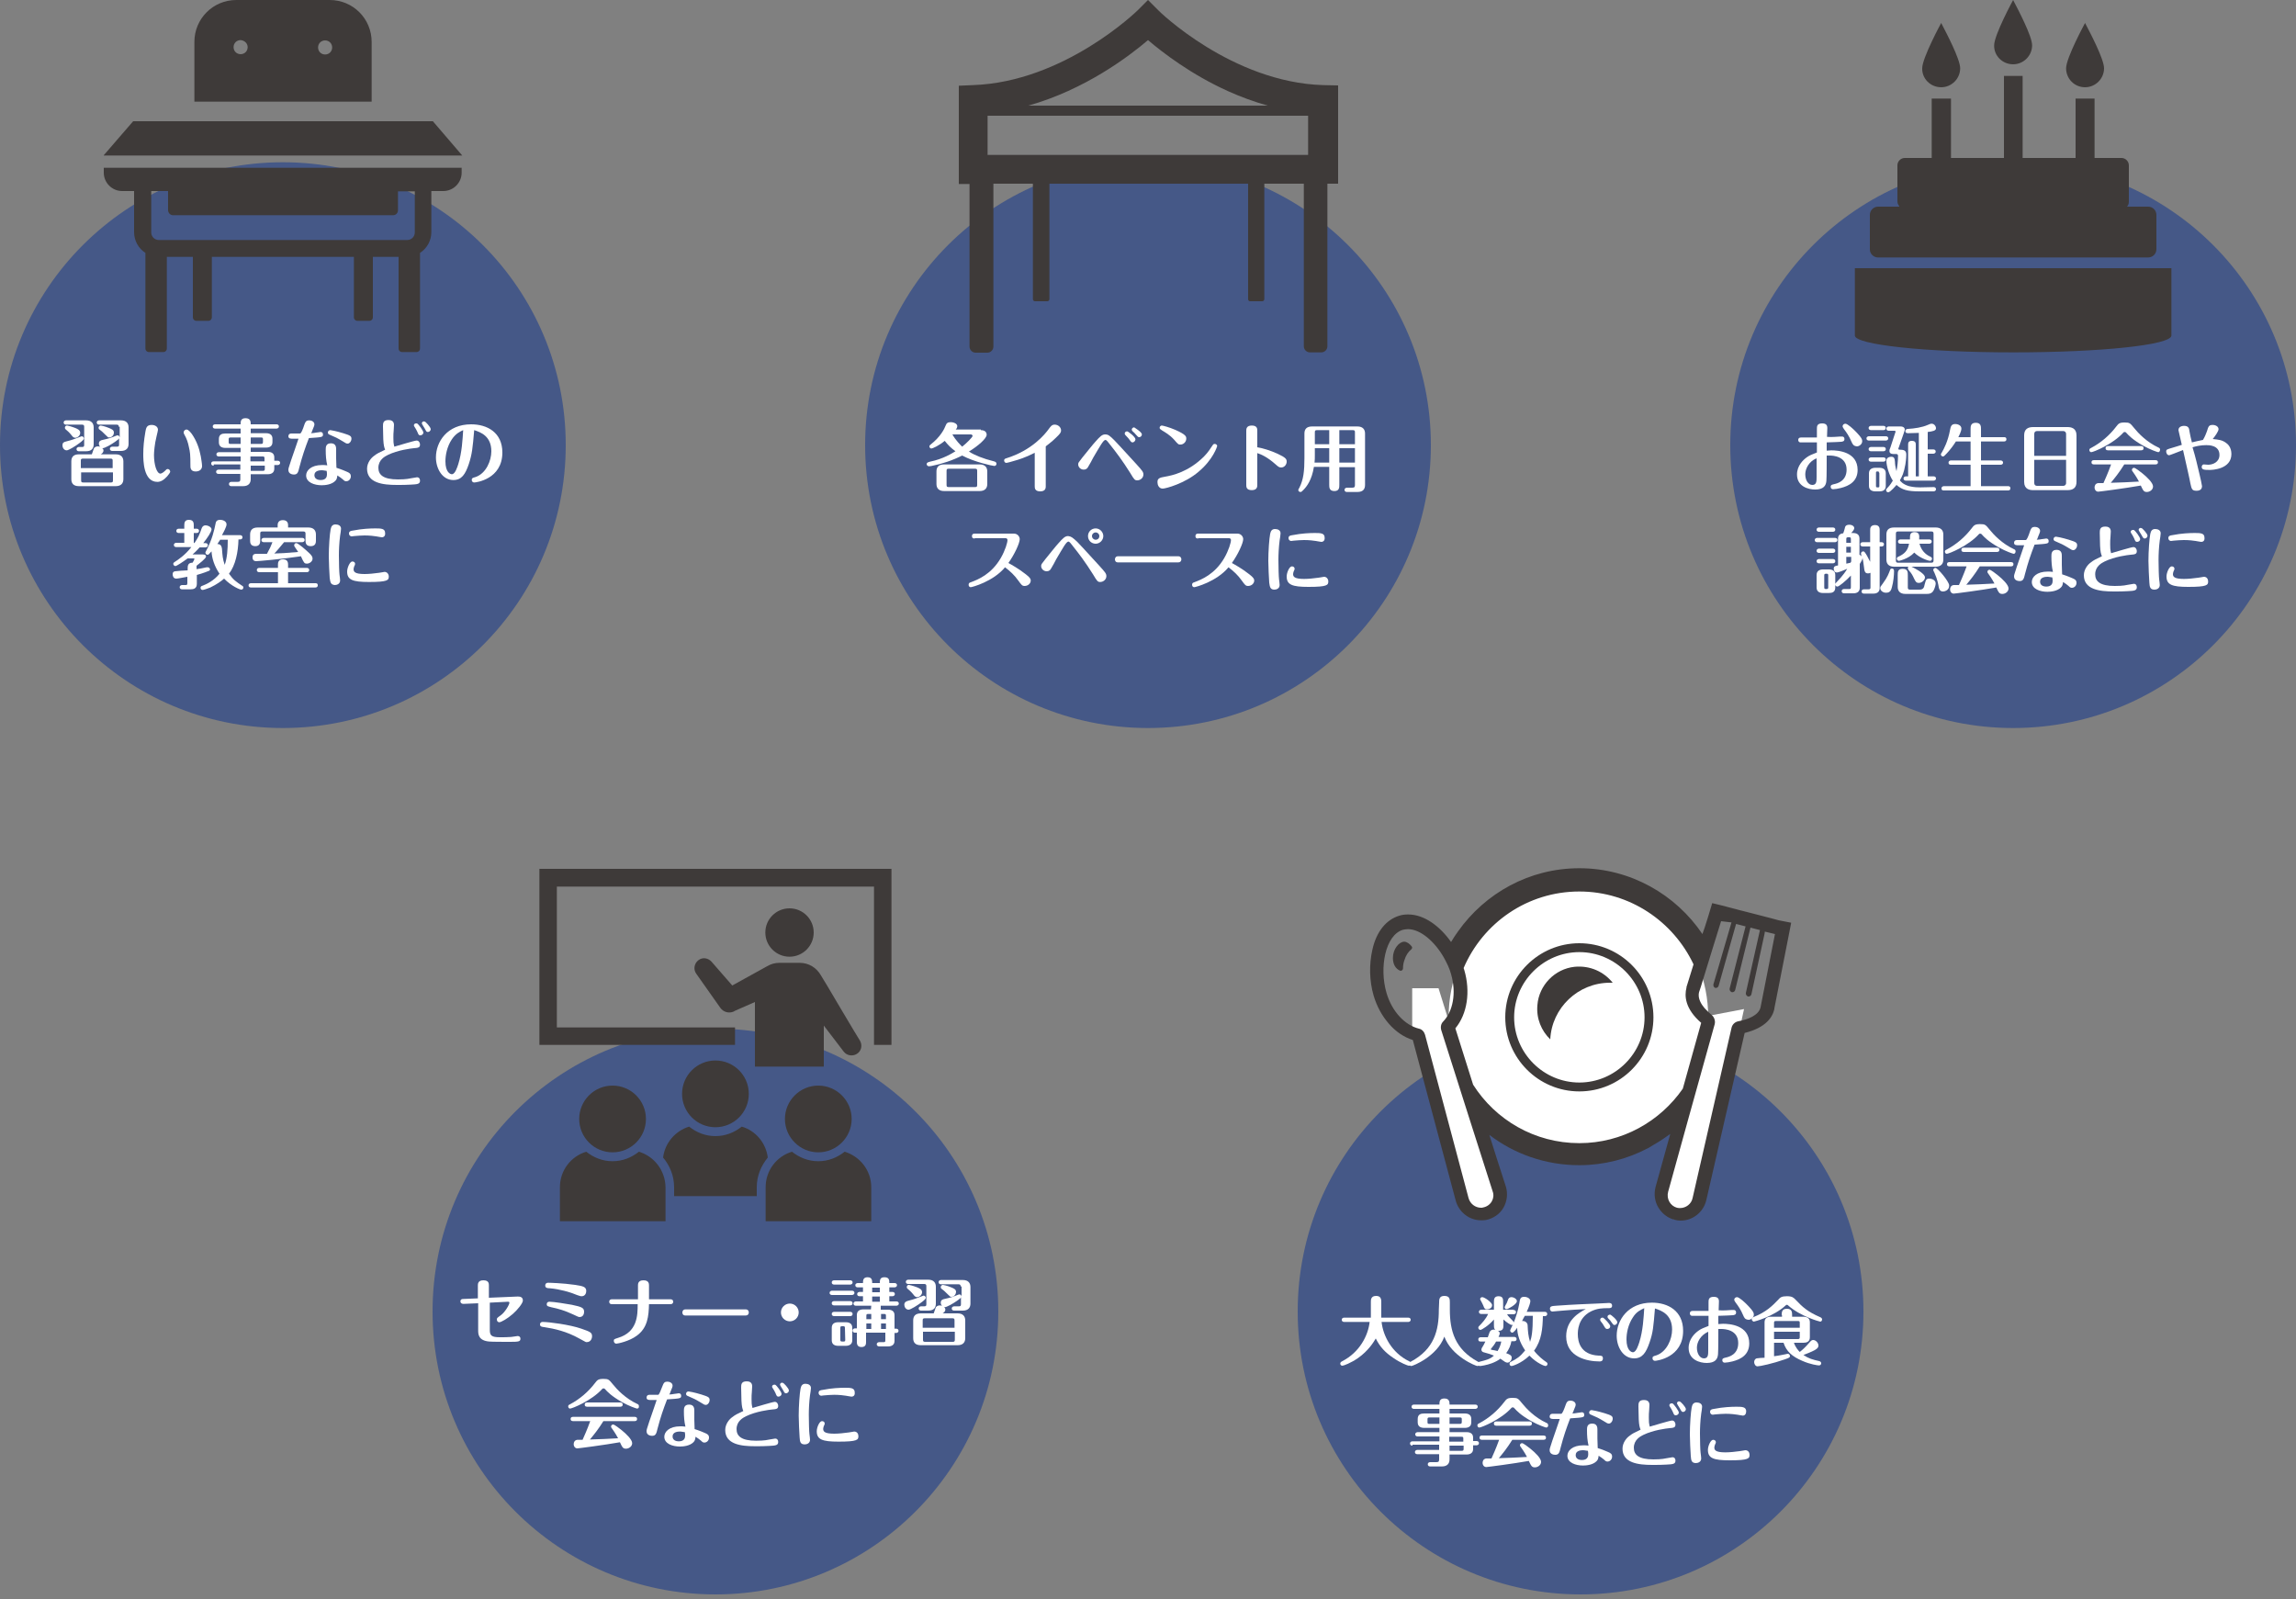 <?xml version="1.0" encoding="utf-8"?>
<!-- Generator: Adobe Illustrator 26.5.3, SVG Export Plug-In . SVG Version: 6.00 Build 0)  -->
<svg version="1.1" id="レイヤー_1" xmlns="http://www.w3.org/2000/svg" xmlns:xlink="http://www.w3.org/1999/xlink" x="0px"
	 y="0px" viewBox="0 0 750 522.3" style="enable-background:new 0 0 750 522.3;" xml:space="preserve">
<rect x="0" y="0" width="750" height="522.3" fill="#808080" stroke="none"/>
<style type="text/css">
	.st0{opacity:0.5;fill:#0B318F;enable-background:new    ;}
	.st1{fill:#3E3A39;}
	.st2{fill:#FFFFFF;}
	.st3{fill:none;}
</style>
<g>
	<g>
		<circle class="st0" cx="92.4" cy="145.4" r="92.4"/>
		<g>
			<polygon class="st1" points="151,50.8 141.4,39.6 43.5,39.6 37.7,46.3 33.9,50.7 33.9,50.7 33.9,50.8 			"/>
			<path class="st1" d="M33.9,54.8L33.9,54.8L33.9,54.8v1.6c0,3.3,2.7,6,6,6h3.9v13.4c0,2.9,1.5,5.4,3.7,6.8v31.2
				c0,0.7,0.5,1.2,1.2,1.2h4.6c0.7,0,1.2-0.5,1.2-1.2V83.9H63v19.7c0,0.7,0.5,1.2,1.2,1.2H68c0.7,0,1.2-0.5,1.2-1.2V83.9h46.4v19.7
				c0,0.7,0.5,1.2,1.2,1.2h3.8c0.7,0,1.2-0.5,1.2-1.2V83.9h8.4v29.9c0,0.7,0.5,1.2,1.2,1.2h4.6c0.7,0,1.2-0.5,1.2-1.2V82.6
				c2.2-1.4,3.7-3.9,3.7-6.8V62.4h3.9c3.3,0,6-2.7,6-6v-1.6H34.6L33.9,54.8L33.9,54.8z M56.5,70.3h71.9c0.9,0,1.6-0.7,1.6-1.6v-6.2
				h5.5v13.4c0,1.4-1.1,2.5-2.5,2.5H51.9c-1.4,0-2.5-1.1-2.5-2.5V62.4h5.5v6.2C54.9,69.5,55.6,70.3,56.5,70.3z"/>
			<path class="st1" d="M121.4,13.7c0-7.6-6.1-13.7-13.7-13.7H77.2c-7.6,0-13.7,6.1-13.7,13.7v19.5h57.9
				C121.4,33.2,121.4,13.7,121.4,13.7z M80.9,15.4c0,1.3-1,2.3-2.3,2.3s-2.3-1-2.3-2.3s1-2.3,2.3-2.3C79.9,13.2,80.9,14.2,80.9,15.4
				z M106.2,13.2c1.3,0,2.3,1,2.3,2.3s-1,2.3-2.3,2.3s-2.3-1-2.3-2.3C103.9,14.2,104.9,13.2,106.2,13.2z"/>
		</g>
		<g>
			<path class="st2" d="M21.6,144.2c2.4-0.6,2.6-0.8,4.8-1.6c0.1,0,0.2-0.1,0.3-0.1c0.3,0,0.7,0.3,0.7,0.7s-0.6,0.9-1.4,1.5
				c-1.3,1-3.6,2.4-4.2,2.4c-0.9,0-1.4-0.9-1.4-1.6C20.4,144.6,20.8,144.4,21.6,144.2z M30.6,145.1c0,1.3-0.6,2.3-2.5,2.3h-2.3
				c-0.3,0-0.8-0.1-0.8-0.7c0-0.6,0.6-0.7,0.8-0.7h1c0.6,0,0.7-0.2,0.7-0.7v-5.9c0-0.4-0.1-0.7-0.7-0.7h-5.2c-0.3,0-0.8-0.1-0.8-0.7
				c0-0.6,0.6-0.7,0.8-0.7h6.5c1.8,0,2.5,1,2.5,2.3C30.6,139.6,30.6,145.1,30.6,145.1z M24.6,143c-0.6,0-0.9-0.4-1.2-0.8
				c-0.8-1-1.4-1.5-2-2c-0.1-0.1-0.2-0.2-0.2-0.5c0-0.4,0.3-0.7,0.7-0.7c0.2,0,1.4,0.3,2.7,0.8c0.9,0.4,1.6,0.7,1.6,1.6
				S25.3,143,24.6,143z M38.8,139.4c0-0.4-0.1-0.7-0.7-0.7h-5.7c-0.3,0-0.8-0.1-0.8-0.7c0-0.6,0.6-0.7,0.8-0.7h7.1
				c1.8,0,2.5,1,2.5,2.3v5.4c0,1.3-0.7,2.3-2.5,2.3h-2.8c-0.3,0-0.8-0.1-0.8-0.7c0-0.6,0.6-0.7,0.8-0.7h1.5c0.6,0,0.7-0.2,0.7-0.7
				V143c0,0.4-0.2,0.5-1.3,1.3c-1,0.7-3.4,2.2-4.2,2.1c0.1,0.1,0.4,0.3,0.4,0.7c0,0.7-0.5,1.1-0.9,1.3h4.9c1.8,0,2.5,1,2.5,2.3v5.8
				c0,1.3-0.7,2.3-2.5,2.3h-12c-1.9,0-2.5-1-2.5-2.3v-5.8c0-1.3,0.6-2.3,2.5-2.3H30c0.1-0.3,0.6-1.8,0.7-2c0.3-0.4,0.8-0.6,1.3-0.6
				c0.3,0,0.5,0.1,0.7,0.1c-0.1-0.1-0.4-0.4-0.4-1c0-0.9,0.7-1.1,1.2-1.2c2.2-0.5,2.5-0.6,4.5-1.4c0.1,0,0.2-0.1,0.4-0.1
				c0.3,0,0.6,0.2,0.7,0.7v-3.5H38.8z M36.8,152.9v-2.4c0-0.5-0.1-0.7-0.7-0.7h-9c-0.6,0-0.7,0.2-0.7,0.7v2.4H36.8z M26.5,154.3v2.6
				c0,0.5,0.1,0.7,0.7,0.7h9c0.6,0,0.7-0.2,0.7-0.7v-2.6H26.5z M35.7,142.9c-0.4,0-0.4,0-1.5-1.1c-0.7-0.7-1-1-1.7-1.5
				c-0.2-0.1-0.3-0.3-0.3-0.6c0-0.4,0.4-0.7,0.7-0.7c0.1,0,1.3,0.2,2.7,0.8c1,0.4,1.6,0.7,1.6,1.5C37.2,142.4,36.3,142.9,35.7,142.9
				z"/>
			<path class="st2" d="M54.6,155.6c-1.1,1.2-2.1,1.8-3.2,1.8c-4.6,0-4.6-7.1-4.6-9.1c0-2.2,0.2-4.4,0.7-7.3c0.2-1,0.3-2.2,2-2.2
				c1.2,0,2.1,0.6,2.1,1.6c0,0.3-0.2,0.9-0.5,2.3c-0.6,2.3-0.8,5.1-0.8,5.9c0,3.2,0.9,6.1,2.1,6.1c0.2,0,0.8-0.2,1.6-1
				c0.3-0.3,0.4-0.5,0.8-0.5c0.5,0,0.8,0.5,0.8,0.9C55.6,154.4,54.9,155.2,54.6,155.6z M62.7,141.8c1.5,2.2,2.4,4.6,2.9,7.3
				c0.1,0.7,0.4,2.3,0.4,3.1c0,1.8-1.9,1.8-2.1,1.8c-1.7,0-1.7-1.3-1.7-1.8c0-3.8-0.1-4.5-0.5-6.2c-0.3-1.5-0.7-2.7-1.5-4.1
				c-0.2-0.3-0.2-0.5-0.2-0.7c0-0.5,0.5-0.9,0.9-0.9C61.6,140.3,62.3,141.3,62.7,141.8z"/>
			<path class="st2" d="M69.8,152.1c-0.3,0-0.8-0.1-0.8-0.7c0-0.6,0.5-0.7,0.8-0.7h8.8v-1.6h-7.1c-0.3,0-0.8-0.1-0.8-0.7
				c0-0.6,0.6-0.7,0.8-0.7h7.1v-1.4h-5c-1.2,0-2.1-0.5-2.1-1.8v-1.1c0-1.5,1-1.8,2.1-1.8h5V140h-8.3c-0.3,0-0.8-0.1-0.8-0.7
				c0-0.6,0.5-0.7,0.8-0.7h8.3c0-0.9,0-2,1.6-2c1.7,0,1.7,1.2,1.7,2h8.4c0.3,0,0.8,0.1,0.8,0.7c0,0.6-0.6,0.7-0.8,0.7h-8.4v1.5h5
				c1.2,0,2.1,0.5,2.1,1.8v1.1c0,1.4-1,1.8-2.1,1.8h-5v1.4h5.6c1.2,0,2.1,0.5,2.1,1.8v1.1h1.1c0.3,0,0.8,0.1,0.8,0.7
				c0,0.6-0.6,0.7-0.8,0.7h-1.1v1.2c0,1.4-1.1,1.8-2.1,1.8h-5.6v1.6c0,1.3-0.7,2.3-2.5,2.3h-3.8c-0.3,0-0.8-0.1-0.8-0.7
				c0-0.6,0.5-0.7,0.8-0.7h2c0.8,0,0.9-0.3,0.9-0.9v-1.7h-7.1c-0.3,0-0.8-0.1-0.8-0.7c0-0.6,0.6-0.7,0.8-0.7h7.1v-1.7h-8.7V152.1z
				 M78.6,145v-2.1h-3.3c-0.5,0-0.6,0.2-0.6,0.6v0.9c0,0.5,0.1,0.6,0.6,0.6H78.6z M81.9,142.9v2.1h3.3c0.5,0,0.7-0.1,0.7-0.6v-0.9
				c0-0.5-0.1-0.6-0.7-0.6H81.9z M86.4,150.7v-1c0-0.5-0.1-0.6-0.7-0.6h-3.9v1.6H86.4z M81.9,152.1v1.7h3.9c0.5,0,0.7-0.1,0.7-0.6
				v-1.1L81.9,152.1L81.9,152.1z"/>
			<path class="st2" d="M99.5,138.5c0.3-0.8,0.6-1.2,1.5-1.2c0.7,0,1.7,0.4,1.7,1.3c0,0.3-0.1,0.7-0.6,1.8c-0.1,0.3-0.3,0.9-0.5,1.1
				c0.4,0,1.3-0.1,1.7-0.2c0.3,0,1.3-0.2,1.4-0.2c0.5,0,0.8,0.3,0.8,0.8c0,0.9-0.2,0.9-4.6,1.2c-1.3,3.4-2.1,5.7-3.1,9.5
				c-0.4,1.7-0.6,2.4-1.8,2.4c-0.5,0-1.8-0.2-1.8-1.5c0-0.4,0-0.5,0.9-3.2c0.6-1.6,2-5.9,2.4-7c-0.4,0-1.5,0-1.9,0
				c-0.6,0-1.4,0-1.4-0.8c0-0.5,0.3-0.9,0.9-0.9c0.5,0,2.5,0,2.9,0C98.4,141.6,98.9,140.3,99.5,138.5z M106.4,146.9
				c0-0.8,0-2.1,1.7-2.1s1.7,1.4,1.7,2c0,0.5,0,2.5,0,2.9c0,0.5,0.1,2.7,0.1,3.1c1.6,0.5,3,1.1,3.2,1.2c1,0.4,1.5,0.7,1.5,1.6
				c0,0.9-0.7,1.6-1.5,1.6c-0.4,0-0.6-0.1-1.1-0.6c-0.3-0.3-1.3-1-1.8-1.3c-0.1,0.9-0.2,1.3-0.7,1.8c-1.2,1.2-3.3,1.4-4.4,1.4
				c-2.4,0-5.1-0.9-5.1-3.2c0-1.6,1.6-3.4,5.2-3.4c0.6,0,1,0,1.7,0.1C106.5,150.3,106.4,148.8,106.4,146.9z M105.1,153.6
				c-0.6,0-2.4,0.1-2.4,1.6c0,1.4,1.4,1.6,2,1.6s2.1-0.1,2.1-1.8c0-0.2,0-0.9-0.1-1.2C106.3,153.8,105.7,153.6,105.1,153.6z
				 M111.7,144c-1.5-0.9-2.1-1.2-4-2c-0.3-0.1-0.6-0.3-0.6-0.7s0.3-0.8,0.8-0.8c0.2,0,1.9,0.3,4.2,1c2.2,0.7,2.7,0.9,2.7,1.8
				c0,0.9-0.7,1.6-1.2,1.6C113.1,144.9,113,144.8,111.7,144z"/>
			<path class="st2" d="M125.2,143.5c0-1-0.1-3.1-0.1-4.2c0-1,0-2.1,1.8-2.1c0.7,0,1.8,0.2,1.8,1.6c0,0.3-0.1,1.4-0.1,1.8
				c-0.1,0.7-0.1,1.7-0.1,2.4c0,1.2,0,1.7,0.3,2.9c1.1-0.3,6.6-2,7.3-2s1.1,0.7,1.1,1.3c0,1-0.6,1.1-2,1.2c-1,0.1-5.2,0.6-8.5,2.2
				c-1,0.5-3.1,1.6-3.1,4.2c0,2.3,1.6,3.8,6.4,3.8c0.7,0,2.7,0,4.4-0.4c0.3,0,1.5-0.3,1.8-0.3c0.7,0,1,0.5,1,1.1
				c0,1.1-0.8,1.2-3,1.3c-1.1,0.1-3.1,0.1-4.6,0.1c-4.5,0-9.7-0.6-9.7-5.3c0-2,1.4-3.6,2.3-4.2c1-0.8,1.7-1.1,3.6-2
				C125.5,146.1,125.3,145.5,125.2,143.5z M138.3,141.3c0,0.5-0.5,0.9-1,0.9s-0.6-0.2-1-1.2c-0.2-0.5-0.6-1.1-0.9-1.6
				c-0.1-0.1-0.2-0.3-0.2-0.5c0-0.3,0.3-0.6,0.7-0.6c0.1,0,0.2,0,0.3,0C136.7,138.5,138.3,140.7,138.3,141.3z M140.7,140.2
				c0,0.5-0.5,0.9-0.9,0.9c-0.5,0-0.5-0.1-1.1-1.2c-0.3-0.5-0.9-1.4-0.9-1.6c0-0.5,0.5-0.8,0.9-0.6
				C138.9,137.6,140.7,139.5,140.7,140.2z"/>
			<path class="st2" d="M153.1,151.7c-1.1,3.2-2.3,5.1-5,5.1c-3.6,0-5.7-3.7-5.7-7.4c0-5.1,3.7-10.8,11.5-10.8
				c5.3,0,10.2,2.7,10.2,9.2c0,8.8-8.7,9.8-9.2,9.8c-0.4,0-0.8-0.3-0.8-0.8c0-0.6,0.2-0.7,1.3-1c3.4-1.2,5.1-5.3,5.1-8.4
				c0-4.9-3.4-6.2-5.6-6.9C154.4,146.4,154.2,148.4,153.1,151.7z M147.6,143.5c-1.6,2.4-2.1,5.2-2.1,7.2c0,3.6,1.6,4.2,2.1,4.2
				c1.1,0,1.8-2.4,2.1-3.3c1.2-3.8,1.4-8.1,1.6-11.1C150.2,141,148.9,141.6,147.6,143.5z"/>
			<path class="st2" d="M63.5,177.4c1.3-1.9,1.6-2.6,2.4-4.9c0.2-0.5,0.6-0.9,1.2-0.9c0.9,0,2,0.6,2,1.3c0,0.8-1.4,2.9-2.7,4.5h0.7
				c0.3,0,0.8,0.1,0.8,0.7s-0.6,0.7-0.8,0.7h-1.9c-0.1,0.1-1,1.2-2.3,2.3h3.3c0.9,0,1.1,0.3,1.1,0.7c0,0.6-2.1,2.2-3.1,3
				c0,0.3,0,0.6,0,1.1c0.4,0,2-0.3,3.3-0.6c0,0,0.2,0,0.4,0c0.3,0,0.7,0.3,0.7,0.7c0,0.1,0,0.2-0.2,0.4c-0.2,0.1-2.2,0.9-4.1,1.4
				v2.9c0,1.5-1,1.8-2.1,1.8h-2.7c-0.3,0-0.8-0.1-0.8-0.7c0-0.6,0.6-0.7,0.8-0.7h1.1c0.5,0,0.6-0.1,0.6-0.7v-2
				c-0.7,0.1-3,0.6-3.6,0.6c-1,0-1.2-0.9-1.2-1.4c0-0.6,0.2-0.9,0.8-1c0.5-0.1,3.4-0.3,4.1-0.3v-0.5c0-0.9,0-2,1.6-2
				c0.3-0.4,0.6-1.1,0.6-1.2c0-0.1,0-0.2-0.2-0.2h-2c-1.5,1.1-3.6,2.5-4,2.5s-0.7-0.4-0.7-0.7s0.2-0.5,0.4-0.6
				c1.1-0.7,3.5-2.3,5.5-4.9h-4.9c-0.3,0-0.8-0.1-0.8-0.7c0-0.6,0.6-0.7,0.8-0.7h2.6v-3.2h-1.8c-0.3,0-0.8-0.1-0.8-0.7
				c0-0.5,0.4-0.7,0.8-0.7h1.8v-0.9c0-0.9,0-2,1.5-2c1.6,0,1.6,1.1,1.6,2v0.9h0.9c0.3,0,0.8,0.1,0.8,0.7c0,0.6-0.5,0.7-0.8,0.7h-0.9
				v3.2L63.5,177.4L63.5,177.4z M77.9,176.2c-0.1,4.2-1,8.5-3.1,11.2c1.4,2,2.3,2.6,4.4,4c0.2,0.1,0.3,0.3,0.3,0.5
				c0,0.4-0.3,0.7-0.7,0.7c-0.4,0-3.2-1.1-5.6-3.6c-0.9,0.8-2.4,1.9-4.5,2.9c-1,0.4-2.2,0.8-2.5,0.8s-0.7-0.2-0.7-0.7
				s0.4-0.6,0.7-0.7c1.1-0.4,3.7-1.6,5.5-3.9c-1.7-2.5-2.5-5.1-2.6-7.3c-0.9,1-1,1.1-1.3,1.1c-0.4,0-0.7-0.3-0.7-0.7
				c0-0.1,0-0.2,0.2-0.5c2-3.7,2.7-6.9,3.1-8.9c0.1-0.5,0.2-1.3,1.5-1.3c1,0,2.1,0.5,2.1,1.5c0,0.8-1.1,2.8-1.5,3.5h5.9
				c0.3,0,0.8,0.1,0.8,0.7c0,0.6-0.5,0.7-0.8,0.7H77.9z M72,176.2c-0.4,0.6-0.7,1.1-1,1.5c1.3,0,1.4,1,1.5,1.5
				c0.2,2.4,0.2,3.2,0.9,5.3c0.8-2.2,1-5,1-8.2H72V176.2z"/>
			<path class="st2" d="M90.8,190.5v-3.6h-6.1c-0.3,0-0.8-0.1-0.8-0.7c0-0.6,0.5-0.7,0.8-0.7h6.1v-1c0-0.6,0-1.8,1.7-1.8
				c1.6,0,1.6,1.3,1.6,1.8v1h6.1c0.3,0,0.8,0.1,0.8,0.7c0,0.6-0.5,0.7-0.8,0.7h-6.1v3.6h8.9c0.3,0,0.8,0,0.8,0.7
				c0,0.6-0.5,0.7-0.8,0.7H82c-0.3,0-0.8-0.1-0.8-0.7c0-0.6,0.5-0.7,0.8-0.7H90.8z M90.7,171.5c0-1.1,0.7-1.6,1.7-1.6
				s1.7,0.5,1.7,1.6v0.8h6.6c1.8,0,2.5,1,2.5,2.3v1.9c0,0.6,0,1.9-1.7,1.9s-1.7-1.3-1.7-1.9v-2.2c0-0.4-0.1-0.7-0.7-0.7H85.7
				c-0.6,0-0.7,0.2-0.7,0.7v2.2c0,0.6,0,1.9-1.6,1.9c-1.7,0-1.7-1.3-1.7-1.9v-1.9c0-1.3,0.6-2.3,2.5-2.3h6.5
				C90.7,172.3,90.7,171.5,90.7,171.5z M86.2,177.1c-0.3,0-0.8-0.1-0.8-0.7c0-0.6,0.6-0.7,0.8-0.7h12.5c0.3,0,0.8,0.1,0.8,0.7
				c0,0.6-0.6,0.7-0.8,0.7h-5.9c-0.9,1.1-2.9,3.5-3.2,3.7c2.8-0.1,3.1-0.1,7.8-0.5c-0.2-0.3-1-1.5-1.2-1.8c-0.1-0.1-0.1-0.3-0.1-0.4
				c0-0.4,0.3-0.7,0.7-0.7c0.6,0,3.3,2.4,3.7,2.8c1.4,1.2,1.6,1.7,1.6,2.3c0,0.9-1,1.6-1.8,1.6c-0.9,0-1-0.2-2-2.4
				c-6,0.9-13.8,1.6-14.6,1.6c-1.1,0-1.2-0.8-1.2-1.3c0-1.1,0.9-1.1,1.4-1.1c1.8,0,1.9,0,3.3,0c0.9-1.6,1.3-2.5,1.8-3.8L86.2,177.1
				L86.2,177.1z"/>
			<path class="st2" d="M107.7,188.8c-0.1-1.5-0.3-5.2-0.3-7.1c0-3.1,0.3-7.3,0.6-8.8c0.2-1.1,0.7-1.6,1.6-1.6s1.8,0.4,1.8,1.4
				c0,0.2-0.2,2-0.3,2.3c-0.3,2.3-0.4,4.7-0.4,6.4c0,2.4,0.1,5.6,0.2,6.3c0.1,0.8,0.2,1.5,0.2,1.9c0,1.1-1,1.5-1.7,1.5
				C108,191,107.9,190.2,107.7,188.8z M127,188.3c0,1.2-0.3,1.8-6.5,1.8c-5.3,0-7.1-0.7-7.1-3.4c0-1.3,0.9-3.3,1.7-3.3
				c0.5,0,0.9,0.3,0.9,0.8c0,0.2-0.2,0.7-0.3,0.8c-0.1,0.3-0.2,0.7-0.2,0.9c0,0.8,0.3,1.6,3.6,1.6c1.5,0,3.2-0.2,4.7-0.4
				c0.3,0,1.6-0.3,1.8-0.3C126.5,186.8,127,187.6,127,188.3z M124.7,175.5c-0.3,0-1.6-0.3-1.8-0.3c-0.6-0.1-2.1-0.3-3.8-0.3
				c-1.1,0-2.1,0.1-3.4,0.2c-0.1,0-0.6,0.1-0.8,0.1c-0.6,0-0.9-0.5-0.9-0.9c0-0.8,0.6-0.9,1.3-1c3-0.6,5.7-0.7,7.3-0.7
				c1.8,0,3.2,0,3.2,1.5C125.9,174.9,125.5,175.5,124.7,175.5z"/>
		</g>
	</g>
	<g>
		<circle class="st0" cx="375" cy="145.4" r="92.4"/>
		<g>
			<path class="st1" d="M432.2,27.8c-29.8-0.9-53.7-24.2-53.9-24.5L375,0l-3.3,3.3c-0.3,0.3-24.1,23.5-53.9,24.5l-4.6,0.2v32v0.1
				l0,0l0,0h3.5v53.1c0,1.1,0.9,2,2,2h3.8c1.1,0,2-0.9,2-2V60h12.9v37.7c0,0.4,0.3,0.7,0.7,0.7h4c0.4,0,0.7-0.3,0.7-0.7V60h64.9
				v37.7c0,0.4,0.3,0.7,0.6,0.7h4c0.4,0,0.7-0.3,0.7-0.7V60h12.9v53.1c0,1.1,0.9,2,2,2h3.7c1.1,0,2-0.9,2-2V60h3.5V27.9L432.2,27.8z
				 M427.4,50.6L427.4,50.6H322.6V37.8h104.7v12.8H427.4z M414.1,34.5h-39.8h-38.4c18.5-5.2,32.9-16.1,39.1-21.4
				c4.7,4,14,11.2,26.2,16.7C405.2,31.6,409.5,33.2,414.1,34.5z"/>
		</g>
		<g>
			<path class="st2" d="M320.4,140.5c1.8,0,1.9,1.2,1.9,1.5c0,1.2-2.7,3.6-5.8,5.5c1.9,1.2,4.6,2.3,8.2,3.2c0.3,0.1,0.8,0.2,0.8,0.8
				c0,0.4-0.3,0.7-0.7,0.7c-0.5,0-6.6-1.3-10.5-3.4c-3.2,1.6-6.5,2.7-10,3.4c-0.6,0.1-0.7,0.1-0.9,0.1c-0.3,0-0.7-0.3-0.7-0.7
				c0-0.5,0.4-0.6,1.1-0.8c4.4-0.9,7.3-2.8,8.3-3.4c-1.5-1.1-2.4-2-3.5-3.4c-1.8,1.5-3.9,2.5-4.4,2.5c-0.3,0-0.6-0.3-0.6-0.7
				c0-0.3,0.1-0.3,0.4-0.6c3.2-2.5,4.5-5.1,4.9-6.2c0.3-0.8,0.7-1.1,1.6-1.1c1.1,0,2.2,0.5,2.2,1.3c0,0.4-0.2,0.8-0.5,1.1h8.2V140.5
				z M322.5,158.1c0,1.3-0.7,2.3-2.5,2.3h-11.6c-1.8,0-2.5-1-2.5-2.3V154c0-1.3,0.6-2.3,2.5-2.3H320c1.8,0,2.5,1,2.5,2.3V158.1z
				 M319.2,153.8c0-0.5-0.1-0.7-0.7-0.7h-8.6c-0.6,0-0.7,0.2-0.7,0.7v4.6c0,0.5,0.1,0.7,0.7,0.7h8.6c0.6,0,0.7-0.2,0.7-0.7V153.8z
				 M311.1,141.9c1.2,2.1,2.7,3.5,3.2,4c1.3-1,3.4-3.1,3.4-3.5c0-0.3-0.3-0.5-0.6-0.5H311.1z"/>
			<path class="st2" d="M341.6,158.8c0,0.5,0,1.7-1.8,1.7s-1.8-1.1-1.8-1.7v-10.9c-3.1,1.6-5.5,2.3-6.6,2.6
				c-0.6,0.2-2.4,0.7-2.7,0.7c-0.4,0-0.7-0.4-0.7-0.8c0-0.5,0.4-0.6,0.7-0.7c8.4-2.6,12.7-7.9,13.9-9.6c0.6-0.8,1-1.4,1.9-1.4
				c1.2,0,2.1,0.9,2.1,1.9c0,0.6-0.2,1-1.8,2.5c-1.3,1.3-2.5,2.1-3.2,2.7V158.8z"/>
			<path class="st2" d="M364,143.8c1.5,1.6,2.1,2.2,7.2,7.8c2,2.2,2.3,2.6,2.3,3.4c0,1.1-1,1.9-2,1.9c-0.8,0-1-0.2-2.3-2.4
				c-2.5-4-4.7-6.9-6.7-9.4c-0.4-0.5-1-1.4-1.4-1.4c-0.7,0-1.8,2.1-4,5.8c-0.2,0.4-1.3,2.5-1.6,2.9c-0.3,0.6-0.7,1-1.5,1
				c-1,0-1.8-0.8-1.8-1.7c0-0.6,0.1-0.6,1.4-2.3c1-1.2,3.6-4.5,4.2-5.1c1.5-1.7,2.2-2.4,3.2-2.4C362,141.9,362.5,142.3,364,143.8z
				 M370.9,143.5c0,0.5-0.5,1-0.9,1s-0.5-0.1-1-0.8c-0.2-0.3-0.6-0.8-1.3-1.5c-0.1-0.1-0.3-0.3-0.3-0.6s0.2-0.7,0.8-0.7
				C368.5,140.9,370.9,142.7,370.9,143.5z M373,141.9c0,0.5-0.4,0.9-0.9,0.9c-0.3,0-0.4-0.1-1.2-1c-0.1-0.2-0.9-0.9-1-1
				s-0.2-0.3-0.2-0.5s0.2-0.7,0.8-0.7C370.6,139.7,373,141.1,373,141.9z"/>
			<path class="st2" d="M380.6,155.7c2.3-0.4,7.6-1.5,12.7-6.6c1.3-1.3,2.1-2.6,2.7-3.5c0.2-0.3,0.3-0.6,0.8-0.6s0.8,0.4,0.8,0.7
				c0,0.1-1.3,4.4-6.1,8.4c-4.4,3.8-10.7,5.5-11.7,5.5c-1.3,0-1.7-1.3-1.7-2C378,156.2,378.9,156,380.6,155.7z M383.6,143.7
				c-1.5-1.7-3.2-2.6-4-3.1c-0.6-0.4-0.8-0.5-0.8-0.9s0.4-0.7,0.7-0.7c0.3,0,2.3,0.5,4.4,1.4c3.6,1.6,3.6,2.2,3.6,2.9
				c0,1.1-1,1.9-1.8,1.9C385,145.3,384.8,145.1,383.6,143.7z"/>
			<path class="st2" d="M410.7,158.4c0,0.5,0,1.7-1.8,1.7s-1.8-1.1-1.8-1.7v-17.7c0-0.5,0-1.7,1.8-1.7s1.8,1.1,1.8,1.7v5.4
				c1.9,0.3,4.4,1.1,6.6,2.1c2.8,1.3,3,1.8,3,2.6c0,0.9-0.7,1.9-1.8,1.9c-0.7,0-1-0.3-1.8-1c-2.8-2.5-4.8-3.3-6-3.7L410.7,158.4
				L410.7,158.4z"/>
			<path class="st2" d="M437.5,158.3c0,0.9,0,2.1-1.6,2.1c-1.7,0-1.7-1.2-1.7-2.1v-5.8h-5c-0.7,4.3-2.3,6.4-3.5,7.6
				c-0.5,0.5-0.6,0.6-0.9,0.6c-0.4,0-0.7-0.3-0.7-0.6c0-0.2,0-0.2,0.4-0.9c1.3-2.6,1.6-5.4,1.6-9.6v-8c0-1.3,0.6-2.3,2.5-2.3h14.8
				c1.8,0,2.5,1,2.5,2.3v16.8c0,1.3-0.6,2.3-2.5,2.3H440c-0.3,0-0.8-0.1-0.8-0.7c0-0.6,0.6-0.7,0.8-0.7h1.7c0.8,0,0.9-0.3,0.9-0.9
				v-5.8h-5.1L437.5,158.3L437.5,158.3z M434.2,146.4h-4.7v2.3c0,0.8,0,1.7-0.1,2.4h4.8L434.2,146.4L434.2,146.4z M434.2,140.5h-4
				c-0.6,0-0.7,0.2-0.7,0.7v3.9h4.7V140.5z M437.5,145.1h5.1v-3.9c0-0.5-0.1-0.7-0.7-0.7h-4.4V145.1z M437.5,151.1h5.1v-4.7h-5.1
				V151.1z"/>
			<path class="st2" d="M318.4,175.9c-0.3,0-0.9,0-0.9-0.8s0.7-0.8,0.9-0.8h12.8c1.2,0,1.9,1,1.9,1.8c0,1.3-1.7,5-3.7,7.8
				c0.9,0.5,3.3,1.8,5.7,3.7c1.3,1,1.6,1.5,1.6,2c0,1-0.9,1.8-2,1.8c-0.8,0-1-0.3-2.1-1.8c-1.2-1.7-2.6-3-4.3-4.3
				c-3.9,4.7-10.8,6.5-11.2,6.5c-0.4,0-0.7-0.3-0.7-0.8c0-0.6,0.4-0.7,0.7-0.8c2.4-0.9,6.7-2.6,9.8-7.9c1.5-2.6,2.2-5.1,2.2-5.9
				c0-0.3-0.2-0.6-0.6-0.6h-10.1V175.9z"/>
			<path class="st2" d="M351.9,177c1.5,1.6,2.1,2.2,7.2,7.8c2,2.2,2.3,2.6,2.3,3.4c0,1.1-1,1.9-2,1.9c-0.8,0-1-0.2-2.3-2.4
				c-2.5-4-4.7-6.9-6.7-9.4c-0.4-0.5-1-1.4-1.4-1.4c-0.7,0-1.8,2.1-4,5.8c-0.2,0.4-1.3,2.5-1.6,2.9c-0.3,0.6-0.7,1-1.5,1
				c-1,0-1.8-0.8-1.8-1.7c0-0.6,0.1-0.6,1.4-2.3c1-1.2,3.6-4.5,4.2-5.1c1.5-1.7,2.2-2.4,3.2-2.4C349.9,175.2,350.4,175.6,351.9,177z
				 M360.4,175.1c0,1.3-1.1,2.5-2.5,2.5s-2.5-1.1-2.5-2.5s1.1-2.5,2.5-2.5S360.4,173.8,360.4,175.1z M356.7,175.1
				c0,0.7,0.6,1.2,1.2,1.2c0.7,0,1.2-0.5,1.2-1.2s-0.6-1.2-1.2-1.2C357.3,173.9,356.7,174.4,356.7,175.1z"/>
			<path class="st2" d="M384.9,181.7c0.9,0,1,0.8,1,1c0,0.6-0.4,1-1,1h-19.7c-0.9,0-1-0.7-1-1c0-0.2,0.1-1,1-1H384.9z"/>
			<path class="st2" d="M391.4,175.9c-0.3,0-0.9,0-0.9-0.8s0.7-0.8,0.9-0.8h12.8c1.2,0,1.9,1,1.9,1.8c0,1.3-1.7,5-3.7,7.8
				c0.9,0.5,3.3,1.8,5.7,3.7c1.3,1,1.6,1.5,1.6,2c0,1-0.9,1.8-2,1.8c-0.8,0-1-0.3-2.1-1.8c-1.2-1.7-2.6-3-4.3-4.3
				c-3.9,4.7-10.8,6.5-11.2,6.5c-0.4,0-0.7-0.3-0.7-0.8c0-0.6,0.4-0.7,0.7-0.8c2.4-0.9,6.7-2.6,9.8-7.9c1.5-2.6,2.2-5.1,2.2-5.9
				c0-0.3-0.2-0.6-0.6-0.6h-10.1V175.9z"/>
			<path class="st2" d="M414.6,190.3c-0.1-1.5-0.3-5.2-0.3-7.1c0-3.1,0.3-7.3,0.6-8.8c0.2-1.1,0.7-1.6,1.6-1.6s1.8,0.4,1.8,1.4
				c0,0.2-0.2,2-0.3,2.3c-0.3,2.3-0.4,4.7-0.4,6.4c0,2.4,0.1,5.6,0.2,6.3c0.1,0.8,0.2,1.5,0.2,1.9c0,1.1-1,1.5-1.7,1.5
				C414.9,192.6,414.8,191.7,414.6,190.3z M433.9,189.9c0,1.2-0.3,1.8-6.5,1.8c-5.3,0-7.1-0.7-7.1-3.4c0-1.3,0.9-3.3,1.7-3.3
				c0.5,0,0.9,0.3,0.9,0.8c0,0.2-0.2,0.7-0.3,0.8c-0.1,0.3-0.2,0.7-0.2,0.9c0,0.8,0.3,1.6,3.6,1.6c1.5,0,3.2-0.2,4.7-0.4
				c0.3,0,1.6-0.3,1.8-0.3C433.4,188.4,433.9,189.2,433.9,189.9z M431.6,177c-0.3,0-1.6-0.3-1.8-0.3c-0.6-0.1-2.1-0.3-3.8-0.3
				c-1.1,0-2.1,0.1-3.4,0.2c-0.1,0-0.6,0.1-0.8,0.1c-0.6,0-0.9-0.5-0.9-0.9c0-0.8,0.6-0.9,1.3-1c3-0.6,5.7-0.7,7.3-0.7
				c1.8,0,3.2,0,3.2,1.5C432.8,176.5,432.3,177,431.6,177z"/>
		</g>
	</g>
	<g>
		<circle class="st0" cx="657.6" cy="145.4" r="92.4"/>
		<g>
			<path class="st1" d="M657.6,21c3.4,0,6.2-2.8,6.2-6.2c0-3-4.6-11.7-5.9-14.2c-0.2-0.4-0.3-0.6-0.3-0.6l0,0l0,0
				c0,0-6.2,11.4-6.2,14.8C651.3,18.2,654.1,21,657.6,21z"/>
			<path class="st1" d="M634.1,28.5c3.4,0,6.2-2.8,6.2-6.2c0-3-4.6-11.7-5.9-14.2c-0.2-0.4-0.3-0.6-0.3-0.6l0,0l0,0
				c0,0-6.2,11.4-6.2,14.8C627.8,25.7,630.6,28.5,634.1,28.5z"/>
			<path class="st1" d="M681.1,28.5c3.4,0,6.2-2.8,6.2-6.2c0-3-4.6-11.7-5.9-14.2c-0.2-0.4-0.3-0.6-0.3-0.6l0,0l0,0
				c0,0-6.2,11.4-6.2,14.8S677.6,28.5,681.1,28.5z"/>
			<path class="st1" d="M613.5,84.1h88.2c1.5,0,2.7-1.2,2.7-2.7V70.2c0-1.5-1.2-2.7-2.7-2.7h-4.1h-2.8c0.4-0.4,0.6-1,0.6-1.6V54
				c0-1.3-1.1-2.4-2.4-2.4h-8.8V32.3v-0.1l0,0H678l0,0l0,0v19.4h-17.3l0,0V24.9v-0.1l0,0l0,0h-6.1l0,0l0,0v26.8h-17.3l0,0V32.3v-0.1
				l0,0H631l0,0l0,0v19.4h-8.8c-1.3,0-2.4,1.1-2.4,2.4v11.8c0,0.5,0.2,1,0.5,1.4c0.1,0.1,0.1,0.2,0.1,0.3h-6.9
				c-1.5,0-2.7,1.2-2.7,2.7v11.3C610.8,82.9,612,84.1,613.5,84.1z"/>
			<path class="st1" d="M606.2,87.6h-0.3l0,0v22c0,3,23.1,5.5,51.7,5.5c28.5,0,51.7-2.4,51.7-5.5V87.7v-0.1l0,0H606.2z"/>
		</g>
		<g>
			<path class="st2" d="M601,142.6c0.2,0,0.7,0,0.8,0c0.4,0,0.7,0.3,0.7,0.8c0,0.8-0.6,0.8-1,0.9c-1.5,0.1-1.8,0.1-4.8,0.2
				c0,0.4,0,2.4,0,2.7c0.3,0,1.2-0.1,1.5-0.1c2.1,0,8.6,0.4,8.6,6.4c0,3.7-2.7,5.2-5.5,5.9c-0.7,0.2-2,0.4-2.5,0.4s-0.8-0.3-0.8-0.8
				c0-0.6,0.4-0.7,1.3-0.9c0.8-0.2,3.9-0.9,3.9-4.7c0-4.4-4.5-4.6-5.5-4.6c-0.1,0-0.9,0-1,0c0,1.4,0,7.2-0.1,8.2
				c-0.1,1.7-1,2.9-3.7,2.9c-2.2,0-5.9-1-5.9-4.9c0-2.9,2-4.8,3.3-5.7c0.7-0.5,1.6-0.9,3.2-1.5v-3.3c-0.6,0-1.6,0-3.4,0
				c-0.3,0-1.8,0-2.1,0c-0.4-0.1-0.6-0.4-0.6-0.8c0-0.4,0.2-0.8,0.9-0.8h5.2v-2.8c0-0.8,0-1.8,1.7-1.8c1.2,0,1.7,0.5,1.7,1.5
				c0,0.5-0.1,2.5-0.1,2.9C598.3,142.8,599.9,142.7,601,142.6z M589.7,154.9c0,2,1,3.5,2.3,3.5c1.4,0,1.4-1.2,1.4-2.7
				c0-0.4,0-5.1,0-6C590.9,150.7,589.7,153.1,589.7,154.9z M604.8,144.3c-0.8-1.9-1.6-3-2.5-4.2c-0.3-0.5-0.4-0.6-0.4-0.9
				c0-0.4,0.4-0.8,0.9-0.8c0.7,0,2.6,1.7,3.8,3c1.5,1.6,1.7,2.1,1.7,2.7c0,1.1-1.1,1.7-1.7,1.7C605.5,145.7,605.2,145.2,604.8,144.3
				z"/>
			<path class="st2" d="M616,142.5c0.3,0,0.8,0.1,0.8,0.7c0,0.6-0.6,0.7-0.8,0.7h-5.5c-0.3,0-0.8-0.1-0.8-0.7s0.6-0.7,0.8-0.7H616z
				 M615.2,139.1c0.3,0,0.8,0.1,0.8,0.7c0,0.6-0.5,0.7-0.8,0.7h-4c-0.3,0-0.8-0.1-0.8-0.7c0-0.6,0.6-0.7,0.8-0.7H615.2z M615.2,146
				c0.3,0,0.8,0.1,0.8,0.7c0,0.6-0.5,0.7-0.8,0.7h-4c-0.3,0-0.8-0.1-0.8-0.7c0-0.6,0.6-0.7,0.8-0.7H615.2z M615.2,149.4
				c0.3,0,0.8,0.1,0.8,0.7s-0.5,0.7-0.8,0.7h-4c-0.3,0-0.8-0.1-0.8-0.7c0-0.6,0.6-0.7,0.8-0.7H615.2z M616,158.7
				c0,1.5-1.1,1.8-2.1,1.8h-1.3c-1.2,0-2.1-0.5-2.1-1.8v-4.1c0-1.4,1.1-1.8,2.1-1.8h1.3c1.2,0,2.1,0.5,2.1,1.8V158.7z M613.8,154.4
				c0-0.2-0.1-0.4-0.3-0.4c-0.6,0-0.7,0-0.7,0.4v4.4c0,0.2,0.1,0.4,0.4,0.4c0.6,0,0.7,0,0.7-0.4v-4.4H613.8z M631.6,159.1
				c0.3,0,0.8,0.1,0.8,0.7c0,0.6-0.6,0.7-0.8,0.7H627c-3.9,0-5.7-0.5-7.5-2.1c-0.1,0.1-2,2.4-2.7,2.4c-0.3,0-0.7-0.2-0.7-0.7
				c0-0.3,0.1-0.4,0.4-0.7c0.9-0.9,1.5-1.9,1.8-2.4c-1.2-1.8-2.1-4.8-2.1-6.5c0-1.2,1.3-1.3,1.6-1.3c1,0,1.1,0.6,1.2,1.7
				c0,0.5,0.1,1.6,0.5,3c0.3-1.7,0.5-3.3,0.5-5c0-0.4-0.2-0.6-0.6-0.6h-0.8c-0.4,0-1.4,0-1.4-1c0-0.3,0-0.5,0.3-1.1l1.5-4.6
				c0.1-0.3,0.2-0.5,0.2-0.6c0-0.3-0.3-0.3-0.4-0.3H617c-0.3,0-0.8-0.1-0.8-0.7c0-0.6,0.6-0.7,0.8-0.7h3.8c1.2,0,1.4,0.7,1.4,0.9
				s0,0.4-0.4,1.5l-1.5,4.3c-0.1,0.2-0.2,0.5-0.2,0.6c0,0.3,0.3,0.3,0.7,0.3c1.5,0,1.9,0.6,1.9,1.6c0,1.1-0.2,2.7-0.3,3.2
				c-0.5,2.9-1.1,4-1.8,5.2c0.3,0.4,1,1.3,3,1.9c1.5,0.4,3.2,0.4,3.6,0.4L631.6,159.1L631.6,159.1z M629.7,146.8h1.8
				c0.3,0,0.8,0.1,0.8,0.7c0,0.6-0.6,0.7-0.8,0.7h-1.8v7.4h1.9c0.3,0,0.8,0.1,0.8,0.7c0,0.6-0.6,0.7-0.8,0.7h-9
				c-0.3,0-0.8-0.1-0.8-0.7c0-0.6,0.6-0.7,0.8-0.7h0.7v-10.3c0-0.5,0-1.3,1.2-1.3c1.3,0,1.3,0.8,1.3,1.3v10.3h1v-14.2
				c-0.6,0-2.7,0.1-3.4,0.1c-0.4,0-1,0-1-0.7c0-0.6,0.6-0.7,0.8-0.7c2.1-0.1,4.7-0.5,6.5-1.3c0.7-0.3,0.9-0.4,1.3-0.4
				c0.8,0,1.4,0.8,1.4,1.5c0,0.8-1.1,1-2.7,1.2V146.8z"/>
			<path class="st2" d="M643.7,158.8v-7h-6.4c-0.2,0-0.8,0-0.8-0.7c0-0.6,0.6-0.7,0.8-0.7h6.4v-6.2h-4.8c-0.8,1.3-1.8,2.6-2.8,3.7
				c-1.1,1.2-1.2,1.2-1.4,1.2c-0.4,0-0.7-0.3-0.7-0.7c0-0.1,0-0.2,0.3-0.6c0.7-1.2,2-3.6,2.7-7.4c0.2-0.9,0.3-1.9,1.7-1.9
				c0.4,0,2,0.2,2,1.5c0,0.9-0.9,2.6-1,2.8h4v-2.6c0-0.9,0-2.1,1.7-2.1s1.7,1.2,1.7,2.1v2.6h7.5c0.3,0,0.8,0,0.8,0.7
				c0,0.6-0.5,0.7-0.8,0.7h-7.5v6.2h6.4c0.2,0,0.8,0.1,0.8,0.7c0,0.6-0.5,0.7-0.8,0.7h-6.4v7h8.8c0.2,0,0.8,0,0.8,0.7
				s-0.6,0.7-0.8,0.7H635c-0.3,0-0.8,0-0.8-0.7c0-0.6,0.6-0.7,0.8-0.7H643.7z"/>
			<path class="st2" d="M678.3,157.4c0,2-1.2,2.7-2.9,2.7h-11.3c-1.1,0-2.9-0.3-2.9-2.7v-15.2c0-2,1.2-2.7,2.9-2.7h11.3
				c1.1,0,2.9,0.3,2.9,2.7V157.4z M674.9,148.9v-7.2c0-0.5-0.4-0.9-0.9-0.9h-8.6c-0.5,0-0.9,0.3-0.9,0.9v7.2H674.9z M664.5,150.2
				v7.6c0,0.6,0.4,0.9,0.9,0.9h8.6c0.4,0,0.9-0.3,0.9-0.9v-7.6H664.5z"/>
			<path class="st2" d="M705,147.7c-0.2,0-2.6-0.8-4.9-2.1c-3.5-2-4.7-3.3-5.7-4.4c-0.1,0-0.2-0.1-0.4-0.1s-0.3,0.1-0.4,0.2
				c-3.4,3.8-9.8,6.4-10.5,6.4c-0.3,0-0.6-0.3-0.6-0.7s0.2-0.5,0.6-0.7c3.2-1.7,6-4.1,8.2-7c0.7-0.9,1-1.3,2.7-1.3s1.8,0.2,3.2,1.9
				c1.2,1.5,4,4.5,7.9,6.3c0.2,0.1,0.5,0.2,0.5,0.7C705.6,147.5,705.2,147.7,705,147.7z M684.2,151.7c-0.4,0-1,0-1-0.7
				s0.6-0.7,1-0.7h19.7c0.4,0,1,0,1,0.7s-0.6,0.7-1,0.7h-10c-1.6,2.6-3.3,4.7-4.4,6c3-0.1,6.2-0.2,9.2-0.4c-0.1-0.2-0.9-1.7-2-3.2
				c-0.1-0.1-0.3-0.4-0.3-0.6c0-0.4,0.3-0.7,0.7-0.7s2.1,1.3,2.7,1.8c1.5,1.2,3.5,3.1,3.5,4.3c0,1.1-1.1,1.8-2,1.8
				c-1,0-1.2-0.4-2-2.1c-5.1,0.9-13.5,2-13.9,2c-0.7,0-1.2-0.6-1.2-1.4c0-0.6,0.3-1.3,1.2-1.4c0.3,0,1.5,0,1.7,0
				c0.4-0.9,1.5-3.3,2.5-6.1L684.2,151.7L684.2,151.7z M699.2,145.7c0.4,0,1,0,1,0.7s-0.6,0.7-1,0.7h-10.4c-0.4,0-1,0-1-0.7
				s0.6-0.7,1-0.7H699.2z"/>
			<path class="st2" d="M718.5,155c0.2,0.8,0.8,3.5,0.8,3.8c0,1.5-1.5,1.5-1.8,1.5c-1.5,0-1.6-0.6-2-2.4c-0.4-2.2-0.8-3.7-2.4-10.9
				c-0.8,0.3-1.8,0.7-3.1,1.2c-0.3,0.1-1.3,0.5-1.4,0.5c-0.8,0-1-0.9-1-1.2c0-0.7,0.2-0.7,2.2-1.3c0.5-0.1,2.5-0.8,2.9-0.9
				c-0.1-0.5-1.1-4.7-1.1-4.8c0-1.3,1.5-1.4,1.8-1.4c1.5,0,1.7,0.8,1.8,1.8c0.3,1.5,0.4,2.1,0.8,3.6c1.6-0.4,1.7-0.4,3.6-0.8
				c0.6-0.9,1.1-2.3,1.3-2.8c0.5-1.7,0.7-2.1,1.9-2.1c0.9,0,1.9,0.5,1.9,1.4c0,0.7-1.3,2.5-1.9,3.2c1.9,0.2,3.1,0.3,4.4,1.3
				c0.6,0.4,1.7,1.5,1.7,3.6c0,5-6.3,5.2-7.1,5.2c-1.9,0-2.6-0.1-2.6-1c0-0.3,0.2-0.8,0.7-0.8c0.2,0,1.2,0.1,1.4,0.1
				c1.6,0,3.7-0.9,3.7-3.2c0-3.2-3.5-3.2-4.3-3.2c-1.7,0-3.2,0.3-4.5,0.7C717.3,149.7,717.7,151.7,718.5,155z"/>
			<path class="st2" d="M599.4,175.7c0.3,0,0.8,0.1,0.8,0.7c0,0.6-0.6,0.7-0.8,0.7h-5.8c-0.3,0-0.8-0.1-0.8-0.7
				c0-0.6,0.6-0.7,0.8-0.7H599.4z M599.5,191.9c0,1.5-1,1.8-2.1,1.8h-1.9c-1.2,0-2.1-0.5-2.1-1.8v-4.1c0-1.4,1.1-1.8,2.1-1.8h1.9
				c1.2,0,2.1,0.5,2.1,1.8V191.9z M598.7,172.3c0.3,0,0.8,0.1,0.8,0.7c0,0.6-0.5,0.7-0.8,0.7h-4.5c-0.3,0-0.8-0.1-0.8-0.7
				c0-0.6,0.6-0.7,0.8-0.7H598.7z M598.7,179.2c0.3,0,0.8,0.1,0.8,0.7c0,0.6-0.5,0.7-0.8,0.7h-4.5c-0.3,0-0.8-0.1-0.8-0.7
				c0-0.6,0.6-0.7,0.8-0.7H598.7z M598.7,182.6c0.3,0,0.8,0.1,0.8,0.7c0,0.6-0.5,0.7-0.8,0.7h-4.5c-0.3,0-0.8-0.1-0.8-0.7
				c0-0.6,0.6-0.7,0.8-0.7H598.7z M597.2,188c0-0.5-0.1-0.6-0.6-0.6c-0.6,0-0.7,0.1-0.7,0.6v3.8c0,0.5,0.1,0.6,0.6,0.6
				c0.6,0,0.7-0.1,0.7-0.6V188z M604.6,188c-1.7,1.8-3.9,3.6-4.4,3.6c-0.4,0-0.7-0.3-0.7-0.7c0-0.3,0.1-0.4,0.3-0.6
				c0.8-0.9,2.3-2.3,3.6-4.5c-0.7,0.3-2.8,1.2-3.4,1.2c-0.8,0-1-0.8-1-1.3c0-0.8,0.7-0.9,1.4-1V176c0-1.1,0.6-1.7,1.7-1.8
				c0.2-0.5,0.4-1.2,0.5-1.6c0.1-0.6,0.3-1.2,1.5-1.2c0.9,0,1.6,0.5,1.6,1.1c0,0.3-0.2,0.8-1,1.6h0.6c1.1,0,2.1,0.4,2.1,1.8v5.3
				c0.5,0.2,0.6,0.4,0.7,0.6c0,0-0.2-0.9-0.2-1c0-0.3,0.3-0.7,0.7-0.7c0.3,0,0.5,0.2,0.6,0.4c0.3,0.3,1,1.6,1.7,3v-5h-2.4
				c-0.3,0-0.8-0.1-0.8-0.7c0-0.6,0.5-0.7,0.8-0.7h2.4v-4c0-0.4,0-1.6,1.6-1.6c1.5,0,1.5,1.2,1.5,1.6v4h0.6c0.3,0,0.8,0.1,0.8,0.7
				c0,0.6-0.5,0.7-0.8,0.7H614v13.6c0,1.3-0.9,1.8-2.1,1.8h-3c-0.3,0-0.8-0.1-0.8-0.7c0-0.6,0.5-0.7,0.8-0.7h1.4
				c0.5,0,0.7-0.1,0.7-0.6v-4.8c-0.3,0.1-0.5,0.2-0.8,0.2c-0.7,0-1.1-0.4-1.2-1.2c-0.3-2.1-0.4-3.1-0.6-3.9c0,0.4-0.1,0.7-0.9,2v7.8
				c0,1.3-0.9,1.8-2.1,1.8h-3c-0.3,0-0.8-0.1-0.8-0.7c0-0.6,0.5-0.7,0.8-0.7h1.6c0.5,0,0.6-0.1,0.6-0.6L604.6,188L604.6,188z
				 M603.1,177.3h1.5v-1.2c0-0.5-0.1-0.6-0.6-0.6c-0.7,0-0.9,0-0.9,0.6V177.3z M604.6,180.5v-1.9h-1.5v1.9H604.6z M603.1,181.9v2.2
				c0.2,0,0.5-0.1,1.4-0.3l0.2-0.4v-1.5H603.1z"/>
			<path class="st2" d="M614.2,192.1c0-0.4,0-0.4,0.9-1.6c1.5-2,1.9-3.3,2.3-4.3c0-0.2,0.2-0.5,0.6-0.5c0.7,0,0.7,0.7,0.7,0.9
				c0,1.2-0.2,3.5-0.7,5.2c-0.2,0.8-0.5,1.8-1.8,1.8C615.4,193.7,614.2,193.1,614.2,192.1z M618.7,185.1c-1.8,0-2.5-1-2.5-2.3v-8.2
				c0-1.3,0.6-2.3,2.5-2.3h13.6c1.8,0,2.5,1,2.5,2.3v8.2c0,1.3-0.7,2.3-2.5,2.3h-7.9c0.4,0.2,4.4,2.1,4.4,3.5c0,0.8-0.9,1.8-2,1.8
				c-0.9,0-1.1-0.5-1.6-1.5c-0.4-0.9-0.9-1.8-1.6-2.5c-0.2-0.2-0.4-0.6-0.4-0.8c0-0.1,0-0.3,0.2-0.5H618.7z M631.6,174.3
				c0-0.5-0.2-0.7-0.7-0.7H620c-0.5,0-0.7,0.2-0.7,0.7v8.8c0,0.5,0.2,0.7,0.7,0.7h10.9c0.5,0,0.7-0.2,0.7-0.7L631.6,174.3
				L631.6,174.3z M620.8,177.6c-0.3,0-0.8-0.1-0.8-0.7c0-0.6,0.6-0.7,0.8-0.7h3.1c0-0.4,0-1.3,0.1-1.5c0-0.2,0.3-0.9,1.4-0.9
				c1.6,0,1.6,1.1,1.5,2.4h3.3c0.3,0,0.8,0.1,0.8,0.7c0,0.6-0.6,0.7-0.8,0.7H627c0.8,2.9,2.8,3.9,3.7,4.3c0.1,0.1,0.4,0.2,0.4,0.6
				c0,0.4-0.3,0.7-0.7,0.7c-0.3,0-3.2-0.8-5.1-2.7c-1.9,2.1-5,2.7-5,2.7c-0.3,0-0.7-0.3-0.7-0.7s0.3-0.6,0.6-0.7
				c1.7-0.8,3-1.8,3.4-4.2L620.8,177.6L620.8,177.6z M623.2,191.9c0,0.4,0.1,0.7,0.7,0.7h3.1c1.3,0,1.5-0.7,1.7-1.7
				c0.4-1.5,0.5-1.9,1.5-1.9c0.9,0,2.1,0.5,2.1,1.6c0,0.5-0.3,1.5-0.6,2.1c-0.6,1.3-1.7,1.3-2.5,1.3h-6.8c-1.8,0-2.5-1-2.5-2.3v-3.8
				c0-1,0-2.1,1.6-2.1c1.7,0,1.7,1.1,1.7,2.1V191.9z M634.7,193.2c-1.1,0-1.3-0.9-1.4-1.4c-0.1-0.7-0.4-2.5-1.4-4.7
				c-0.3-0.6-0.4-0.8-0.4-0.9c0-0.3,0.3-0.7,0.7-0.7c0.8,0,4.5,4.5,4.5,5.7C636.8,192.7,635.4,193.2,634.7,193.2z"/>
			<path class="st2" d="M657.8,180.9c-0.2,0-2.6-0.8-4.9-2.1c-3.5-2-4.7-3.3-5.7-4.4c-0.1,0-0.2-0.1-0.4-0.1s-0.3,0.1-0.4,0.2
				c-3.4,3.8-9.8,6.4-10.5,6.4c-0.3,0-0.6-0.3-0.6-0.7s0.2-0.5,0.6-0.7c3.2-1.7,6-4.1,8.2-7c0.7-0.9,1-1.3,2.7-1.3s1.8,0.2,3.2,1.9
				c1.2,1.5,4,4.5,7.9,6.3c0.2,0.1,0.5,0.2,0.5,0.7C658.4,180.7,658,180.9,657.8,180.9z M637,185c-0.4,0-1,0-1-0.7s0.6-0.7,1-0.7
				h19.7c0.4,0,1,0,1,0.7s-0.6,0.7-1,0.7h-10c-1.6,2.6-3.3,4.7-4.4,6c3-0.1,6.2-0.2,9.2-0.4c-0.1-0.2-0.9-1.7-2-3.2
				c-0.1-0.1-0.3-0.4-0.3-0.6c0-0.4,0.3-0.7,0.7-0.7s2.1,1.3,2.7,1.8c1.5,1.2,3.5,3.1,3.5,4.3c0,1.1-1.1,1.8-2,1.8
				c-1,0-1.2-0.4-2-2.1c-5.1,0.9-13.5,2-13.9,2c-0.7,0-1.2-0.6-1.2-1.4c0-0.6,0.3-1.3,1.2-1.4c0.3,0,1.5,0,1.7,0
				c0.4-0.9,1.5-3.3,2.5-6.1L637,185L637,185z M652.1,178.9c0.4,0,1,0,1,0.7s-0.6,0.7-1,0.7h-10.4c-0.4,0-1,0-1-0.7s0.6-0.7,1-0.7
				H652.1z"/>
			<path class="st2" d="M663.2,173.3c0.3-0.8,0.6-1.2,1.5-1.2c0.7,0,1.7,0.4,1.7,1.3c0,0.3-0.1,0.7-0.6,1.8
				c-0.1,0.3-0.3,0.9-0.5,1.1c0.4,0,1.3-0.1,1.7-0.2c0.3,0,1.3-0.2,1.4-0.2c0.5,0,0.8,0.3,0.8,0.8c0,0.9-0.2,0.9-4.6,1.2
				c-1.3,3.4-2.1,5.7-3.1,9.5c-0.4,1.7-0.6,2.4-1.8,2.4c-0.5,0-1.8-0.2-1.8-1.5c0-0.4,0-0.5,0.9-3.2c0.6-1.6,2-5.9,2.4-7
				c-0.4,0-1.5,0-1.9,0c-0.6,0-1.4,0-1.4-0.8c0-0.5,0.3-0.9,0.9-0.9c0.5,0,2.5,0,2.9,0C662.1,176.4,662.6,175.1,663.2,173.3z
				 M670.1,181.7c0-0.8,0-2.1,1.7-2.1s1.7,1.4,1.7,2c0,0.5,0,2.5,0,2.9c0,0.5,0.1,2.7,0.1,3.1c1.6,0.5,3,1.1,3.2,1.2
				c1,0.4,1.5,0.7,1.5,1.6c0,0.9-0.7,1.6-1.5,1.6c-0.4,0-0.6-0.1-1.1-0.6c-0.3-0.3-1.3-1-1.8-1.3c-0.1,0.9-0.2,1.3-0.7,1.8
				c-1.2,1.2-3.3,1.4-4.4,1.4c-2.4,0-5.1-0.9-5.1-3.2c0-1.6,1.6-3.4,5.2-3.4c0.6,0,1,0,1.7,0.1C670.2,185.1,670.1,183.6,670.1,181.7
				z M668.8,188.4c-0.6,0-2.4,0.1-2.4,1.6c0,1.4,1.4,1.6,2,1.6s2.1-0.1,2.1-1.8c0-0.2,0-0.9-0.1-1.2
				C670,188.6,669.4,188.4,668.8,188.4z M675.4,178.8c-1.5-0.9-2.1-1.2-4-2c-0.3-0.1-0.6-0.3-0.6-0.7s0.3-0.8,0.8-0.8
				c0.2,0,1.9,0.3,4.2,1c2.2,0.7,2.7,0.9,2.7,1.8c0,0.9-0.7,1.6-1.2,1.6C676.8,179.7,676.7,179.6,675.4,178.8z"/>
			<path class="st2" d="M686,178.3c0-1-0.1-3.1-0.1-4.2c0-1,0-2.1,1.8-2.1c0.7,0,1.8,0.2,1.8,1.6c0,0.3-0.1,1.4-0.1,1.8
				c-0.1,0.7-0.1,1.7-0.1,2.4c0,1.2,0,1.7,0.3,2.9c1.1-0.3,6.6-2,7.3-2s1.1,0.7,1.1,1.3c0,1-0.6,1.1-2,1.2c-1,0.1-5.2,0.6-8.5,2.2
				c-1,0.5-3.1,1.6-3.1,4.2c0,2.3,1.6,3.8,6.4,3.8c0.7,0,2.7,0,4.4-0.4c0.3,0,1.5-0.3,1.8-0.3c0.7,0,1,0.5,1,1.1
				c0,1.1-0.8,1.2-3,1.3c-1.1,0.1-3.1,0.1-4.6,0.1c-4.5,0-9.7-0.6-9.7-5.3c0-2,1.4-3.6,2.3-4.2c1-0.8,1.7-1.1,3.6-2
				C686.3,180.9,686.1,180.3,686,178.3z M699.1,176.1c0,0.5-0.5,0.9-1,0.9s-0.6-0.2-1-1.2c-0.2-0.5-0.6-1.1-0.9-1.6
				c-0.1-0.1-0.2-0.3-0.2-0.5c0-0.3,0.3-0.6,0.7-0.6c0.1,0,0.2,0,0.3,0C697.5,173.3,699.1,175.5,699.1,176.1z M701.5,175
				c0,0.5-0.5,0.9-0.9,0.9s-0.5-0.1-1.1-1.2c-0.3-0.5-0.9-1.4-0.9-1.6c0-0.5,0.5-0.8,0.9-0.6C699.7,172.4,701.5,174.3,701.5,175z"/>
			<path class="st2" d="M702.1,190.3c-0.1-1.5-0.3-5.2-0.3-7.1c0-3.1,0.3-7.3,0.6-8.8c0.2-1.1,0.7-1.6,1.6-1.6
				c0.9,0,1.8,0.4,1.8,1.4c0,0.2-0.2,2-0.3,2.3c-0.3,2.3-0.4,4.7-0.4,6.4c0,2.4,0.1,5.6,0.2,6.3c0.1,0.8,0.2,1.5,0.2,1.9
				c0,1.1-1,1.5-1.7,1.5C702.3,192.6,702.2,191.7,702.1,190.3z M721.3,189.9c0,1.2-0.3,1.8-6.5,1.8c-5.3,0-7.1-0.7-7.1-3.4
				c0-1.3,0.9-3.3,1.7-3.3c0.5,0,0.9,0.3,0.9,0.8c0,0.2-0.2,0.7-0.3,0.8c-0.1,0.3-0.2,0.7-0.2,0.9c0,0.8,0.3,1.6,3.6,1.6
				c1.5,0,3.2-0.2,4.7-0.4c0.3,0,1.6-0.3,1.8-0.3C720.9,188.4,721.3,189.2,721.3,189.9z M719,177c-0.3,0-1.6-0.3-1.8-0.3
				c-0.6-0.1-2.1-0.3-3.8-0.3c-1.1,0-2.1,0.1-3.4,0.2c-0.1,0-0.6,0.1-0.8,0.1c-0.6,0-0.9-0.5-0.9-0.9c0-0.8,0.6-0.9,1.3-1
				c3-0.6,5.7-0.7,7.3-0.7c1.8,0,3.2,0,3.2,1.5C720.2,176.5,719.8,177,719,177z"/>
		</g>
	</g>
	<g>
		<circle class="st0" cx="233.7" cy="428.4" r="92.4"/>
		<g>
			<polygon class="st1" points="176.2,283.8 176.2,341.3 240.1,341.3 240.1,335.6 181.9,335.6 181.9,289.6 285.5,289.6 285.5,335.6 
				285.5,341.3 291.2,341.3 291.2,283.8 			"/>
			<g>
				<circle class="st1" cx="257.9" cy="304.6" r="7.9"/>
				<path class="st1" d="M280.9,339.9c0,0-3.2-5.2-6.3-10.5c-3.1-5.3-6.4-10.8-6.5-10.9c-1.4-2.4-3.9-4-6.9-4h-6.6
					c-1.5,0-2.8,0.4-4,1.1c-0.2,0.1-11.4,6.3-11.4,6.3l-6.8-7.8c-1.1-1.2-2.9-1.5-4.2-0.5c-1.4,1-1.8,3-0.8,4.4l7.9,11.2
					c1,1.4,2.8,1.9,4.4,1.2l0.3-0.2l6.6-2.9v21.1h22.5V335c3.4,4.4,6.5,8.5,6.5,8.5c1,1.3,2.8,1.6,4.2,0.8
					C281.4,343.4,281.8,341.4,280.9,339.9z"/>
			</g>
			<g>
				<g>
					<circle class="st1" cx="233.7" cy="357.3" r="10.9"/>
				</g>
				<g>
					<g>
						<circle class="st1" cx="200.1" cy="365.5" r="10.9"/>
					</g>
					<g>
						<path class="st1" d="M278.2,365.5c0,6-4.9,10.9-10.9,10.9s-10.9-4.9-10.9-10.9s4.9-10.9,10.9-10.9S278.2,359.5,278.2,365.5z"
							/>
					</g>
				</g>
				<path class="st1" d="M275.9,376.2c-2.4,1.9-5.3,3.1-8.6,3.1c-3.3,0-6.2-1.2-8.6-3.1c-5,1.5-8.6,6.1-8.6,11.6v11.1h34.5v-11.1
					C284.6,382.3,280.9,377.7,275.9,376.2z"/>
				<path class="st1" d="M208.7,376.2c-2.4,1.9-5.3,3.1-8.6,3.1c-3.3,0-6.2-1.2-8.6-3.1c-5,1.5-8.6,6.1-8.6,11.6v11.1h34.5v-11.1
					C217.3,382.3,213.7,377.7,208.7,376.2z"/>
				<g>
					<path class="st1" d="M242.3,368c-2.4,1.9-5.3,3.1-8.6,3.1c-3.3,0-6.2-1.2-8.6-3.1c-4.5,1.4-7.9,5.3-8.5,10.1
						c2.2,2.6,3.6,6,3.6,9.7v2.9h27v-2.9c0-3.7,1.4-7,3.6-9.7C250.2,373.3,246.8,369.3,242.3,368z"/>
					<path class="st3" d="M247.9,391.4h-28.4v-3.6c0-3.4-1.2-6.5-3.4-9.2l-0.2-0.2v-0.3c0.6-5,4.1-9.2,9-10.7l0.4-0.1l0.3,0.2
						c2.4,1.9,5.2,2.9,8.2,2.9s5.8-1,8.2-2.9l0.3-0.2l0.4,0.1c4.8,1.5,8.4,5.7,9,10.7v0.3l-0.2,0.2c-2.3,2.7-3.4,5.8-3.4,9.2v3.6
						H247.9z M220.9,390h25.6v-2.2c0-3.6,1.2-7,3.6-9.9c-0.6-4.2-3.6-7.7-7.6-9.1c-2.6,2-5.6,3-8.7,3c-3.2,0-6.2-1-8.7-3
						c-4,1.4-7,4.9-7.6,9.1c2.3,2.9,3.6,6.3,3.6,9.9v2.2H220.9z"/>
				</g>
			</g>
		</g>
		<g>
			<path class="st2" d="M169.1,423.5c0.7,0,1.7,0.1,1.7,1.3c0,0.9-1.8,3.1-3.3,4.4c-1.7,1.5-3.8,2.7-4.4,2.7c-0.4,0-0.8-0.3-0.8-0.9
				c0-0.5,0.1-0.5,1.3-1.4c1.3-0.9,2.8-3.4,2.8-4.1c0-0.3-0.3-0.3-0.5-0.3l-5.9,0.3v8.9c0,1.8,0.5,2.4,3.3,2.4c1.2,0,2.6,0,3.7-0.1
				c0.3,0,1.8-0.3,2.1-0.3c0.4,0,0.9,0.2,0.9,0.9c0,0.9-0.6,1-3.3,1c-1.7,0-6,0-6.9-0.1c-3.5-0.3-3.6-2.4-3.6-3.6v-8.9l-4.8,0.2
				c-0.6,0-1-0.3-1-0.8c0-0.8,0.7-0.8,0.9-0.8l4.8-0.2v-4.2c0-0.5,0-1.7,1.8-1.7s1.8,1.1,1.8,1.7v4L169.1,423.5z"/>
			<path class="st2" d="M189.2,437.2c-4.1-2.3-8.1-3.2-11.4-3.7c-0.9-0.1-1.4-0.2-1.4-0.9c0-0.1,0-0.8,0.9-0.8c2,0,8.9,0.9,12.6,2.2
				c2.8,1,3.5,1.2,3.5,2.5c0,0.2-0.1,1.9-1.8,1.9C191.3,438.4,191.1,438.2,189.2,437.2z M186.9,422.4c-0.6-0.2-3.8-1.3-7.3-1.6
				c-0.8,0-1.5-0.1-1.5-0.9c0-0.6,0.4-0.9,0.9-0.9c0.3,0,4.8,0.1,8.9,0.7c2.5,0.4,3.6,0.6,3.6,2c0,0.6-0.3,1.7-1.5,1.7
				C189.6,423.5,187.4,422.6,186.9,422.4z M187.1,429.3c-2.6-1.2-4.6-1.8-7-2.3c-1.1-0.3-1.5-0.3-1.5-1c0-0.1,0-0.8,0.9-0.8
				c1.4,0,5.6,0.7,7.3,1c3.3,0.7,4,1,4,2.3c0,0.5-0.2,1.7-1.5,1.7C189,430.2,188.8,430.1,187.1,429.3z"/>
			<path class="st2" d="M199.9,426c-0.5,0-0.9-0.2-0.9-0.8c0-0.1,0-0.8,0.9-0.8h8.5v-4.5c0-0.5,0-1.7,1.8-1.7s1.8,1.2,1.8,1.7v4.5h7
				c0.9,0,0.9,0.7,0.9,0.8c0,0.1,0,0.8-0.9,0.8h-7c-0.1,3.8-0.4,7.7-4,10.3c-2.4,1.8-6.2,2.6-6.7,2.6c-0.4,0-0.8-0.4-0.8-0.9
				c0-0.6,0.2-0.6,1.4-1c6.3-1.9,6.4-7.3,6.4-11H199.9z"/>
			<path class="st2" d="M243.6,427.7c0.9,0,1,0.8,1,1c0,0.6-0.4,1-1,1h-19.7c-0.9,0-1-0.7-1-1c0-0.2,0.1-1,1-1H243.6z"/>
			<path class="st2" d="M260.9,428.7c0,1.6-1.3,2.9-2.9,2.9c-1.6,0-2.9-1.3-2.9-2.9s1.3-2.9,2.9-2.9
				C259.6,425.8,260.9,427.1,260.9,428.7z"/>
			<path class="st2" d="M278.3,421.6c0.3,0,0.8,0.1,0.8,0.7s-0.6,0.7-0.8,0.7h-6.5c-0.3,0-0.8-0.1-0.8-0.7s0.6-0.7,0.8-0.7H278.3z
				 M278.4,437.8c0,1.4-1.1,1.8-2.1,1.8h-2.5c-1.2,0-2.1-0.5-2.1-1.8v-4.1c0-1.4,1-1.8,2.1-1.8h2.5c1.2,0,2.1,0.5,2.1,1.8V437.8z
				 M277.7,418.2c0.3,0,0.8,0.1,0.8,0.7s-0.6,0.7-0.8,0.7h-5.2c-0.3,0-0.8-0.1-0.8-0.7s0.5-0.7,0.8-0.7H277.7z M277.7,425
				c0.3,0,0.8,0.1,0.8,0.7s-0.5,0.7-0.8,0.7h-5.2c-0.3,0-0.8-0.1-0.8-0.7s0.5-0.7,0.8-0.7H277.7z M277.7,428.5
				c0.3,0,0.8,0.1,0.8,0.7s-0.5,0.7-0.8,0.7h-5.2c-0.3,0-0.8-0.1-0.8-0.7s0.5-0.7,0.8-0.7H277.7z M276,433.8c0-0.5-0.1-0.6-0.6-0.6
				c-0.8,0-0.9,0-0.9,0.6v3.8c0,0.5,0.1,0.6,0.7,0.6c0.8,0,0.9,0,0.9-0.6L276,433.8L276,433.8z M284.6,426.5h-5
				c-0.3,0-0.8-0.1-0.8-0.7s0.6-0.7,0.8-0.7h2.3v-1.7h-1.1c-0.3,0-0.8-0.1-0.8-0.7s0.6-0.7,0.8-0.7h1.1v-1.5h-1.7
				c-0.3,0-0.8-0.1-0.8-0.7s0.6-0.7,0.8-0.7h1.7c0-0.8,0-1.9,1.5-1.9s1.5,1.1,1.5,1.9h2.5c0-0.9,0-1.9,1.5-1.9c1.6,0,1.6,1,1.6,1.9
				h1.7c0.3,0,0.8,0.1,0.8,0.7s-0.6,0.7-0.8,0.7h-1.7v1.5h1c0.3,0,0.8,0.1,0.8,0.7s-0.6,0.7-0.8,0.7h-1v1.7h2.3
				c0.3,0,0.8,0.1,0.8,0.7s-0.6,0.7-0.8,0.7h-5.1v1.3h2.4c1.2,0,2.1,0.5,2.1,1.8v4.4h0.5c0.3,0,0.8,0.1,0.8,0.7s-0.6,0.7-0.8,0.7
				h-0.5v2.6c0,1.4-1.1,1.8-2.1,1.8h-2.9c-0.2,0-0.8-0.1-0.8-0.7s0.6-0.7,0.8-0.7h1.4c0.5,0,0.6-0.1,0.6-0.6v-2.5h-6.3v3
				c0,0.6,0,1.7-1.5,1.7s-1.5-1.2-1.5-1.7v-3h-0.6c-0.3,0-0.8-0.1-0.8-0.7s0.6-0.7,0.8-0.7h0.6v-4.4c0-1.4,1.1-1.8,2.1-1.8h2.5
				L284.6,426.5L284.6,426.5z M284.6,429.2h-1c-0.5,0-0.6,0.1-0.6,0.6v1.1h1.6V429.2z M284.6,432.3H283v1.8h1.6V432.3z M284.9,420.6
				v1.5h2.5v-1.5H284.9z M284.9,423.5v1.7h2.5v-1.7H284.9z M287.8,430.9h1.6v-1.1c0-0.5-0.1-0.6-0.6-0.6h-1V430.9z M287.8,434.1h1.6
				v-1.8h-1.6V434.1z"/>
			<path class="st2" d="M296.6,424.9c2.4-0.6,2.6-0.8,4.8-1.6c0.1,0,0.2-0.1,0.3-0.1c0.3,0,0.7,0.3,0.7,0.7c0,0.4-0.6,0.9-1.4,1.5
				c-1.3,1-3.6,2.4-4.2,2.4c-0.9,0-1.4-0.9-1.4-1.6C295.4,425.4,295.9,425.1,296.6,424.9z M305.7,425.8c0,1.3-0.6,2.3-2.5,2.3h-2.3
				c-0.3,0-0.8-0.1-0.8-0.7s0.6-0.7,0.8-0.7h1c0.6,0,0.7-0.2,0.7-0.7v-5.9c0-0.4-0.1-0.7-0.7-0.7h-5.2c-0.3,0-0.8-0.1-0.8-0.7
				s0.6-0.7,0.8-0.7h6.5c1.8,0,2.5,1,2.5,2.3V425.8z M299.6,423.7c-0.6,0-0.9-0.4-1.2-0.8c-0.8-1-1.4-1.5-2-2
				c-0.1-0.1-0.2-0.2-0.2-0.5c0-0.4,0.3-0.7,0.7-0.7c0.2,0,1.4,0.3,2.7,0.8c0.9,0.4,1.6,0.7,1.6,1.6S300.3,423.7,299.6,423.7z
				 M313.8,420.2c0-0.4-0.1-0.7-0.7-0.7h-5.7c-0.3,0-0.8-0.1-0.8-0.7s0.6-0.7,0.8-0.7h7.1c1.8,0,2.5,1,2.5,2.3v5.4
				c0,1.3-0.7,2.3-2.5,2.3h-2.8c-0.3,0-0.8-0.1-0.8-0.7s0.6-0.7,0.8-0.7h1.5c0.6,0,0.7-0.2,0.7-0.7v-2.4c0,0.4-0.2,0.5-1.3,1.3
				c-1,0.7-3.4,2.2-4.2,2.1c0.1,0.1,0.4,0.3,0.4,0.7c0,0.7-0.5,1.1-0.9,1.3h4.9c1.8,0,2.5,1,2.5,2.3v5.8c0,1.3-0.7,2.3-2.5,2.3h-12
				c-1.9,0-2.5-1-2.5-2.3v-5.8c0-1.3,0.6-2.3,2.5-2.3h4.2c0.1-0.3,0.6-1.8,0.7-2c0.3-0.4,0.8-0.6,1.3-0.6c0.3,0,0.5,0.1,0.7,0.1
				c-0.1-0.1-0.4-0.4-0.4-1c0-0.9,0.7-1.1,1.2-1.2c2.2-0.5,2.5-0.6,4.5-1.4c0.1,0,0.2-0.1,0.4-0.1c0.3,0,0.6,0.2,0.7,0.7v-3.3H313.8
				z M311.8,433.7v-2.4c0-0.5-0.1-0.7-0.7-0.7h-9c-0.6,0-0.7,0.2-0.7,0.7v2.4H311.8z M301.5,435v2.6c0,0.5,0.1,0.7,0.7,0.7h9
				c0.6,0,0.7-0.2,0.7-0.7V435H301.5z M310.8,423.6c-0.4,0-0.4,0-1.5-1.1c-0.7-0.7-1-1-1.7-1.5c-0.2-0.1-0.3-0.3-0.3-0.6
				c0-0.4,0.4-0.7,0.7-0.7c0.1,0,1.3,0.2,2.7,0.8c1,0.4,1.6,0.7,1.6,1.5C312.2,423.2,311.3,423.6,310.8,423.6z"/>
			<path class="st2" d="M208.1,460.1c-0.2,0-2.6-0.8-4.9-2.1c-3.5-2-4.7-3.3-5.7-4.4c-0.1,0-0.2-0.1-0.4-0.1c-0.2,0-0.3,0.1-0.4,0.2
				c-3.4,3.8-9.8,6.4-10.5,6.4c-0.3,0-0.6-0.3-0.6-0.7c0-0.4,0.2-0.5,0.6-0.7c3.2-1.7,6-4.1,8.2-7c0.7-0.9,1-1.3,2.7-1.3
				s1.8,0.2,3.2,1.9c1.2,1.5,4,4.5,7.9,6.3c0.2,0.1,0.5,0.2,0.5,0.7C208.8,459.9,208.4,460.1,208.1,460.1z M187.4,464.2
				c-0.4,0-1,0-1-0.7s0.6-0.7,1-0.7h19.7c0.4,0,1,0,1,0.7s-0.6,0.7-1,0.7h-10c-1.6,2.6-3.3,4.7-4.4,6c3-0.1,6.2-0.2,9.2-0.4
				c-0.1-0.2-0.9-1.7-2-3.2c-0.1-0.1-0.3-0.4-0.3-0.6c0-0.4,0.3-0.7,0.7-0.7c0.4,0,2.1,1.3,2.7,1.8c1.5,1.2,3.5,3.1,3.5,4.3
				c0,1.1-1.1,1.8-2,1.8c-1,0-1.2-0.4-2-2.1c-5.1,0.9-13.5,2-13.9,2c-0.7,0-1.2-0.6-1.2-1.4c0-0.6,0.3-1.3,1.2-1.4
				c0.3,0,1.5,0,1.7,0c0.4-0.9,1.5-3.3,2.5-6.1L187.4,464.2L187.4,464.2z M202.4,458.1c0.4,0,1,0,1,0.7s-0.6,0.7-1,0.7H192
				c-0.4,0-1,0-1-0.7s0.6-0.7,1-0.7H202.4z"/>
			<path class="st2" d="M216.5,452.5c0.3-0.8,0.6-1.2,1.5-1.2c0.7,0,1.7,0.4,1.7,1.3c0,0.3-0.1,0.7-0.6,1.8
				c-0.1,0.3-0.3,0.9-0.5,1.1c0.4,0,1.3-0.1,1.7-0.2c0.3,0,1.3-0.2,1.4-0.2c0.5,0,0.8,0.3,0.8,0.8c0,0.9-0.2,0.9-4.6,1.2
				c-1.3,3.4-2.1,5.7-3.1,9.5c-0.4,1.7-0.6,2.4-1.8,2.4c-0.5,0-1.8-0.2-1.8-1.5c0-0.4,0-0.5,0.9-3.2c0.6-1.6,2-5.9,2.4-7
				c-0.4,0-1.5,0-1.9,0c-0.6,0-1.4,0-1.4-0.8c0-0.5,0.3-0.9,0.9-0.9c0.5,0,2.5,0,2.9,0C215.3,455.6,215.8,454.3,216.5,452.5z
				 M223.4,460.9c0-0.8,0-2.1,1.7-2.1s1.7,1.4,1.7,2c0,0.5,0,2.5,0,2.9c0,0.5,0.1,2.7,0.1,3.1c1.6,0.5,3,1.1,3.2,1.2
				c1,0.4,1.5,0.7,1.5,1.6s-0.7,1.6-1.5,1.6c-0.4,0-0.6-0.1-1.1-0.6c-0.3-0.3-1.3-1-1.8-1.3c-0.1,0.9-0.2,1.3-0.7,1.8
				c-1.2,1.2-3.3,1.4-4.4,1.4c-2.4,0-5.1-0.9-5.1-3.2c0-1.6,1.6-3.4,5.2-3.4c0.6,0,1,0,1.7,0.1C223.5,464.3,223.4,462.8,223.4,460.9
				z M222.1,467.6c-0.6,0-2.4,0.1-2.4,1.6c0,1.4,1.4,1.6,2,1.6s2.1-0.1,2.1-1.8c0-0.2,0-0.9-0.1-1.2
				C223.3,467.8,222.7,467.6,222.1,467.6z M228.7,458c-1.5-0.9-2.1-1.2-4-2c-0.3-0.1-0.6-0.3-0.6-0.7c0-0.4,0.3-0.8,0.8-0.8
				c0.2,0,1.9,0.3,4.2,1c2.2,0.7,2.7,0.9,2.7,1.8s-0.7,1.6-1.2,1.6S230,458.8,228.7,458z"/>
			<path class="st2" d="M242.2,457.5c0-1-0.1-3.1-0.1-4.2c0-1,0-2.1,1.8-2.1c0.7,0,1.8,0.2,1.8,1.6c0,0.3-0.1,1.4-0.1,1.8
				c-0.1,0.7-0.1,1.7-0.1,2.4c0,1.2,0,1.7,0.3,2.9c1.1-0.3,6.6-2,7.3-2c0.7,0,1.1,0.7,1.1,1.3c0,1-0.6,1.1-2,1.2
				c-1,0.1-5.2,0.6-8.5,2.2c-1,0.5-3.1,1.6-3.1,4.2c0,2.3,1.6,3.8,6.4,3.8c0.7,0,2.7,0,4.4-0.4c0.3,0,1.5-0.3,1.8-0.3
				c0.7,0,1,0.5,1,1.1c0,1.1-0.8,1.2-3,1.3c-1.1,0.1-3.1,0.1-4.6,0.1c-4.5,0-9.7-0.6-9.7-5.3c0-2,1.4-3.6,2.3-4.2
				c1-0.8,1.7-1.1,3.6-2C242.5,460.1,242.3,459.5,242.2,457.5z M255.3,455.3c0,0.5-0.5,0.9-1,0.9s-0.6-0.2-1-1.2
				c-0.2-0.5-0.6-1.1-0.9-1.6c-0.1-0.1-0.2-0.3-0.2-0.5c0-0.3,0.3-0.6,0.7-0.6c0.1,0,0.2,0,0.3,0
				C253.7,452.5,255.3,454.7,255.3,455.3z M257.7,454.2c0,0.5-0.5,0.9-0.9,0.9c-0.5,0-0.5-0.1-1.1-1.2c-0.3-0.5-0.9-1.4-0.9-1.6
				c0-0.5,0.5-0.8,0.9-0.6C255.9,451.6,257.7,453.5,257.7,454.2z"/>
			<path class="st2" d="M261.2,469.5c-0.1-1.5-0.3-5.2-0.3-7.1c0-3.1,0.3-7.3,0.6-8.8c0.2-1.1,0.7-1.6,1.6-1.6
				c0.9,0,1.8,0.4,1.8,1.4c0,0.2-0.2,2-0.3,2.3c-0.3,2.3-0.4,4.7-0.4,6.4c0,2.4,0.1,5.6,0.2,6.3c0.1,0.8,0.2,1.5,0.2,1.9
				c0,1.1-1,1.5-1.7,1.5C261.4,471.8,261.3,470.9,261.2,469.5z M280.4,469.1c0,1.2-0.3,1.8-6.5,1.8c-5.3,0-7.1-0.7-7.1-3.4
				c0-1.3,0.9-3.3,1.7-3.3c0.5,0,0.9,0.3,0.9,0.8c0,0.2-0.2,0.7-0.3,0.8c-0.1,0.3-0.2,0.7-0.2,0.9c0,0.8,0.3,1.6,3.6,1.6
				c1.5,0,3.2-0.2,4.7-0.4c0.3,0,1.6-0.3,1.8-0.3C280,467.6,280.4,468.4,280.4,469.1z M278.1,456.2c-0.3,0-1.6-0.3-1.8-0.3
				c-0.6-0.1-2.1-0.3-3.8-0.3c-1.1,0-2.1,0.1-3.4,0.2c-0.1,0-0.6,0.1-0.8,0.1c-0.6,0-0.9-0.5-0.9-0.9c0-0.8,0.6-0.9,1.3-1
				c3-0.6,5.7-0.7,7.3-0.7c1.8,0,3.2,0,3.2,1.5C279.3,455.7,278.9,456.2,278.1,456.2z"/>
		</g>
	</g>
	<g>
		<circle class="st0" cx="516.3" cy="428.4" r="92.4"/>
		<g>
			<path class="st2" d="M439.1,431.8c-0.3,0-0.8-0.1-0.8-0.7s0.5-0.7,0.8-0.7h8.7c0-0.4,0-0.5,0-1.2v-4c0-0.6,0-1.9,1.7-1.9
				c1.3,0,1.7,0.7,1.7,1.9v5.2h8.8c0.3,0,0.8,0.1,0.8,0.7s-0.6,0.7-0.8,0.7h-8.7c0.5,4.6,3.3,10,8.9,12.8c0.3,0.1,0.7,0.3,0.7,0.8
				c0,0.4-0.3,0.7-0.7,0.7c-0.3,0-2.7-0.9-5-2.5c-2.7-1.8-4.4-3.6-5.8-6.4c-0.7,1.2-2.4,4-5.8,6.4c-2.3,1.6-4.7,2.5-5.1,2.5
				c-0.3,0-0.7-0.2-0.7-0.7c0-0.4,0.3-0.6,0.7-0.8c5.6-2.9,8.4-8.3,8.9-12.8H439.1z"/>
			<path class="st2" d="M470.1,425.5c0-1,0-2.2,1.7-2.2c1.8,0,1.8,1.1,1.8,2.2v2.3c0,6.8,1.6,12.9,9.2,17c0.2,0.1,0.5,0.3,0.5,0.7
				c0,0.4-0.3,0.7-0.7,0.7c-0.5,0-8.4-3.1-10.8-9.6c-2.4,6.5-10.3,9.6-10.8,9.6c-0.3,0-0.7-0.3-0.7-0.7c0-0.4,0.3-0.6,0.5-0.7
				c7.7-4.1,9.2-10.2,9.2-17L470.1,425.5L470.1,425.5z"/>
			<path class="st2" d="M486,436.8c0.1-0.2,0.5-1.4,0.6-1.7c0.3-0.6,0.8-0.8,1.3-0.8c0.9,0,2,0.5,2,1.2c0,0.4-0.3,1-0.4,1.2h5.1
				c0.3,0,0.8,0.1,0.8,0.7s-0.5,0.7-0.8,0.7h-0.9c-0.2,1.3-0.8,2.7-1.7,3.9c1.4,0.5,1.8,0.8,1.8,1.5c0,0.9-0.7,1.6-1.4,1.6
				c-0.3,0-0.6-0.2-0.7-0.2c-0.2-0.1-1.3-0.9-1.6-1.1c-0.6,0.5-1.7,1.1-2.8,1.5c-1.6,0.6-3.5,0.9-3.9,0.9s-0.7-0.3-0.7-0.7
				s0.2-0.6,0.6-0.7c2-0.5,3.4-0.8,4.7-2c-1-0.4-1.8-0.7-3.4-1.1c-0.5-0.1-0.7-0.6-0.7-0.8c0-0.2,0.1-0.4,0.1-0.5
				c0.5-0.8,0.9-1.5,1.2-2.2h-1.5c-0.3,0-0.8,0-0.8-0.7c0-0.6,0.5-0.7,0.8-0.7L486,436.8L486,436.8z M494.4,427.9
				c0.3,0,0.8,0.1,0.8,0.7s-0.6,0.7-0.8,0.7h-2.1c0.4,0.7,0.6,0.8,2,2.3c0.1,0.1,0.2,0.3,0.2,0.5c0,0.4-0.3,0.7-0.7,0.7
				c-0.3,0-1.5-0.7-2.7-1.8v1.8c0,0.8,0,1.9-1.5,1.9c-1.6,0-1.6-1-1.6-1.9V431c-1.6,1.9-4,3.4-4.4,3.4s-0.7-0.3-0.7-0.7
				c0-0.3,0.1-0.4,0.3-0.6c0.9-0.9,2.2-2.3,2.9-3.9h-2.2c-0.3,0-0.8-0.1-0.8-0.7s0.6-0.7,0.8-0.7h4.1v-2.5c0-0.8,0-1.9,1.5-1.9
				s1.5,1,1.5,1.9v2.5h3.4V427.9z M485.7,427.7c-0.6,0-0.8-0.2-1.2-1.3c-0.1-0.2-0.5-1.1-0.8-1.6c-0.1-0.1-0.2-0.4-0.2-0.5
				c0-0.3,0.3-0.6,0.7-0.6c0.7,0,3.2,1.7,3.2,2.6C487.4,427.3,486.4,427.7,485.7,427.7z M488.7,438.2c-0.4,0.8-1,1.6-1.6,2.3
				c0,0-0.1,0.1-0.1,0.2c0,0,0,0.2,0.2,0.2c0.7,0.1,1.1,0.2,2,0.4c0.6-1,1-2,1.2-3.1H488.7z M491.5,427c0-0.2,0.6-1.2,0.7-1.4
				c0.1-0.2,0.4-1.1,0.5-1.3c0.2-0.4,0.6-0.6,1-0.6c0.8,0,1.8,0.6,1.8,1.3c0,1.1-3,2.6-3.2,2.6C491.8,427.7,491.5,427.4,491.5,427z
				 M504,429.8c-0.1,4.2-0.4,8-2.9,11.4c1.4,1.8,3.1,3.1,4,3.7c0.2,0.1,0.4,0.3,0.4,0.6c0,0.4-0.3,0.7-0.7,0.7
				c-0.2,0-2.7-0.8-5.2-3.4c-2.7,2.6-5.6,3.4-5.8,3.4c-0.3,0-0.7-0.2-0.7-0.7c0-0.3,0.1-0.5,0.3-0.6c2.1-1.1,3-1.6,4.8-3.8
				c-1.8-2.6-2.6-5.3-2.6-7.4c-0.4,0.6-1.2,1.6-1.6,1.6c-0.4,0-0.7-0.4-0.7-0.7c0-0.2,0.9-2,1.1-2.4c0.8-2,1.5-4.2,1.9-6.5
				c0.2-1.4,0.3-2.1,1.6-2.1c0.9,0,2,0.5,2,1.4c0,0.5-0.4,1.8-1.2,3.5h5.9c0.3,0,0.8,0.1,0.8,0.7s-0.5,0.7-0.8,0.7H504V429.8z
				 M498.1,429.8c-0.4,0.7-0.6,1-0.9,1.7c0.8-0.1,1.7,0.4,1.8,1.3c0.1,2.2,0.2,3.5,0.8,5.5c0.5-1.4,0.9-3.3,0.9-8.5H498.1z"/>
			<path class="st2" d="M510.5,428.1c-0.6,0-3,0.3-3.4,0.3s-0.8-0.3-0.8-0.9c0-0.8,0.5-0.9,2.1-1c5.4-0.4,10.8-0.6,13.2-0.7
				c0,0,3.5-0.2,4-0.2c0.2,0,1,0,1,0.9c0,0.8-0.7,0.8-1.2,0.8c-1.8,0-3.6,0-5.8,1.1c-4.2,2.2-4.2,6.4-4.2,7.4c0,2.4,0.8,6.7,6.8,7
				c0.8,0,1.4,0,1.4,0.9c0,1-0.8,1-1.1,1c-4,0-10.9-1.4-10.9-8.2c0-5.4,4.3-7.8,6.4-8.9C515.4,427.7,512.9,427.9,510.5,428.1z
				 M526,433.2c0,0.5-0.4,0.9-1,0.9c-0.4,0-0.6-0.2-1-0.9c-0.4-0.7-0.6-1-1.1-1.6c-0.1-0.1-0.2-0.3-0.2-0.5c0-0.4,0.4-0.8,0.9-0.7
				C524.1,430.6,526,432.6,526,433.2z M528.3,431.9c0,0.5-0.5,0.9-0.9,0.9s-0.5-0.2-1-0.9c-0.3-0.5-0.5-0.7-1.1-1.3
				c0-0.1-0.2-0.2-0.2-0.5c0-0.4,0.4-0.7,0.9-0.7C526.3,429.5,528.3,431.1,528.3,431.9z"/>
			<path class="st2" d="M538.8,438.6c-1.1,3.2-2.3,5.1-5,5.1c-3.6,0-5.7-3.7-5.7-7.4c0-5.1,3.7-10.8,11.5-10.8
				c5.3,0,10.2,2.7,10.2,9.2c0,8.8-8.7,9.8-9.2,9.8c-0.4,0-0.8-0.3-0.8-0.8c0-0.6,0.2-0.7,1.3-1c3.4-1.2,5.1-5.3,5.1-8.4
				c0-4.9-3.4-6.2-5.6-6.9C540.1,433.3,540,435.2,538.8,438.6z M533.4,430.3c-1.6,2.4-2.1,5.2-2.1,7.2c0,3.6,1.6,4.2,2.1,4.2
				c1.1,0,1.8-2.4,2.1-3.3c1.2-3.8,1.4-8.1,1.6-11.1C535.9,427.9,534.6,428.4,533.4,430.3z"/>
			<path class="st2" d="M565.6,427.9c0.2,0,0.7,0,0.8,0c0.4,0,0.7,0.3,0.7,0.8c0,0.8-0.6,0.8-1,0.9c-1.5,0.1-1.8,0.1-4.8,0.2
				c0,0.4,0,2.4,0,2.7c0.3,0,1.2-0.1,1.5-0.1c2.1,0,8.6,0.4,8.6,6.4c0,3.7-2.7,5.2-5.5,5.9c-0.7,0.2-2,0.4-2.5,0.4s-0.8-0.3-0.8-0.8
				c0-0.6,0.4-0.7,1.3-0.9c0.8-0.2,3.9-0.9,3.9-4.7c0-4.4-4.5-4.6-5.5-4.6c-0.1,0-0.9,0-1,0c0,1.4,0,7.2-0.1,8.2
				c-0.1,1.7-1,2.9-3.7,2.9c-2.2,0-5.9-1-5.9-4.9c0-2.9,2-4.8,3.3-5.7c0.7-0.5,1.6-0.9,3.2-1.5v-3.3c-0.6,0-1.6,0-3.4,0
				c-0.3,0-1.8,0-2.1,0c-0.4-0.1-0.6-0.4-0.6-0.8s0.2-0.8,0.9-0.8h5.2v-2.8c0-0.8,0-1.8,1.7-1.8c1.2,0,1.7,0.5,1.7,1.5
				c0,0.5-0.1,2.5-0.1,2.9C562.9,428.1,564.5,428,565.6,427.9z M554.3,440.2c0,2,1,3.5,2.3,3.5c1.4,0,1.4-1.2,1.4-2.7
				c0-0.4,0-5.1,0-6C555.5,436.1,554.3,438.4,554.3,440.2z M569.4,429.6c-0.8-1.9-1.6-3-2.5-4.2c-0.3-0.5-0.4-0.6-0.4-0.9
				c0-0.4,0.4-0.8,0.9-0.8c0.7,0,2.6,1.7,3.8,3c1.5,1.6,1.7,2.1,1.7,2.7c0,1.1-1.1,1.7-1.7,1.7C570,431,569.8,430.5,569.4,429.6z"/>
			<path class="st2" d="M572.2,430.9c0-0.5,0.4-0.6,0.6-0.7c4.1-1.6,6.2-3.7,8.1-5.7c0.6-0.7,1.1-1.1,2.8-1.1c1.8,0,2.2,0.5,2.8,1.1
				c2.3,2.4,3.8,3.9,8.2,5.8c0.1,0.1,0.5,0.2,0.5,0.7c0,0.4-0.3,0.7-0.6,0.7c-0.2,0-6.5-1.7-10.5-5.3c0,0-0.2-0.2-0.4-0.2
				s-0.3,0.1-0.4,0.2c-3.9,3.6-10.1,5.3-10.5,5.3C572.6,431.6,572.2,431.3,572.2,430.9z M582,429.6c0-0.9,0-2.1,1.7-2.1
				s1.7,1.2,1.7,2.1v0.5h3.7c1.2,0,2.1,0.5,2.1,1.8v4.9c0,1.5-1.1,1.8-2.1,1.8H586c0.5,1.5,1.4,2.5,1.9,3c0.8-0.6,1.9-1.6,3-2.9
				c0.7-0.8,0.9-1,1.4-1c0.8,0,1.7,0.9,1.7,1.8c0,0.7-0.4,1-1.2,1.5c-1.3,0.7-2.5,1.1-3.7,1.6c1.8,1.2,3,1.5,5.2,2
				c0.3,0.1,0.6,0.3,0.6,0.7c0,0.4-0.3,0.7-0.7,0.7s-2.8-0.3-5.5-1.5c-3.3-1.4-5.2-3.1-6.1-5.9h-3.1v4.4c1.7-0.2,2.9-0.5,4-0.7
				c0.3-0.1,0.4-0.1,0.5-0.1c0.4,0,0.7,0.4,0.7,0.7c0,0.5-0.2,0.6-1.6,1.1c-4,1.4-8.2,2.3-9,2.3c-0.7,0-1.1-0.8-1.1-1.4
				s0.4-1.1,0.8-1.2c0.6-0.1,1.9-0.2,2.6-0.2v-11.6c0-1.4,1-1.8,2.1-1.8h3.6v-0.5H582z M579.5,433.7h8.4v-1.6c0-0.5-0.1-0.6-0.6-0.6
				h-7.1c-0.6,0-0.7,0.1-0.7,0.6L579.5,433.7L579.5,433.7z M587.9,435h-8.4v2.4h7.8c0.5,0,0.6-0.2,0.6-0.6L587.9,435L587.9,435z"/>
			<path class="st2" d="M461.4,472.2c-0.3,0-0.8-0.1-0.8-0.7s0.5-0.7,0.8-0.7h8.8v-1.6h-7.1c-0.3,0-0.8-0.1-0.8-0.7s0.6-0.7,0.8-0.7
				h7.1v-1.4h-5c-1.2,0-2.1-0.5-2.1-1.8v-1.1c0-1.5,1-1.8,2.1-1.8h5v-1.5h-8.3c-0.3,0-0.8-0.1-0.8-0.7s0.5-0.7,0.8-0.7h8.3
				c0-0.9,0-2,1.6-2c1.7,0,1.7,1.2,1.7,2h8.4c0.3,0,0.8,0.1,0.8,0.7s-0.6,0.7-0.8,0.7h-8.4v1.5h5c1.2,0,2.1,0.5,2.1,1.8v1.1
				c0,1.4-1,1.8-2.1,1.8h-5v1.4h5.6c1.2,0,2.1,0.5,2.1,1.8v1.1h1.1c0.3,0,0.8,0.1,0.8,0.7s-0.6,0.7-0.8,0.7h-1.1v1.2
				c0,1.4-1.1,1.8-2.1,1.8h-5.6v1.6c0,1.3-0.7,2.3-2.5,2.3h-3.8c-0.3,0-0.8-0.1-0.8-0.7s0.5-0.7,0.8-0.7h2c0.8,0,0.9-0.3,0.9-0.9
				V475H463c-0.3,0-0.8-0.1-0.8-0.7s0.6-0.7,0.8-0.7h7.1v-1.7h-8.7V472.2z M470.2,465.1V463h-3.3c-0.5,0-0.6,0.2-0.6,0.6v0.9
				c0,0.5,0.1,0.6,0.6,0.6H470.2z M473.5,463v2.1h3.3c0.5,0,0.7-0.1,0.7-0.6v-0.9c0-0.5-0.1-0.6-0.7-0.6H473.5z M478,470.9v-1
				c0-0.5-0.1-0.6-0.7-0.6h-3.9v1.6H478z M473.5,472.2v1.7h3.9c0.5,0,0.7-0.1,0.7-0.6v-1.1H473.5z"/>
			<path class="st2" d="M505.1,466.3c-0.2,0-2.6-0.8-4.9-2.1c-3.5-2-4.7-3.3-5.7-4.4c-0.1,0-0.2-0.1-0.4-0.1s-0.3,0.1-0.4,0.2
				c-3.4,3.8-9.8,6.4-10.5,6.4c-0.3,0-0.6-0.3-0.6-0.7c0-0.4,0.2-0.5,0.6-0.7c3.2-1.7,6-4.1,8.2-7c0.7-0.9,1-1.3,2.7-1.3
				s1.8,0.2,3.2,1.9c1.2,1.5,4,4.5,7.9,6.3c0.2,0.1,0.5,0.2,0.5,0.7C505.8,466.1,505.3,466.3,505.1,466.3z M484.3,470.3
				c-0.4,0-1,0-1-0.7s0.6-0.7,1-0.7H504c0.4,0,1,0,1,0.7s-0.6,0.7-1,0.7h-10c-1.6,2.6-3.3,4.7-4.4,6c3-0.1,6.2-0.2,9.2-0.4
				c-0.1-0.2-0.9-1.7-2-3.2c-0.1-0.1-0.3-0.4-0.3-0.6c0-0.4,0.3-0.7,0.7-0.7s2.1,1.3,2.7,1.8c1.5,1.2,3.5,3.1,3.5,4.3
				c0,1.1-1.1,1.8-2,1.8c-1,0-1.2-0.4-2-2.1c-5.1,0.9-13.5,2-13.9,2c-0.7,0-1.2-0.6-1.2-1.4c0-0.6,0.3-1.3,1.2-1.4
				c0.3,0,1.5,0,1.7,0c0.4-0.9,1.5-3.3,2.5-6.1L484.3,470.3L484.3,470.3z M499.4,464.3c0.4,0,1,0,1,0.7s-0.6,0.7-1,0.7H489
				c-0.4,0-1,0-1-0.7s0.6-0.7,1-0.7H499.4z"/>
			<path class="st2" d="M511.5,458.7c0.3-0.8,0.6-1.2,1.5-1.2c0.7,0,1.7,0.4,1.7,1.3c0,0.3-0.1,0.7-0.6,1.8
				c-0.1,0.3-0.3,0.9-0.5,1.1c0.4,0,1.3-0.1,1.7-0.2c0.3,0,1.3-0.2,1.4-0.2c0.5,0,0.8,0.3,0.8,0.8c0,0.9-0.2,0.9-4.6,1.2
				c-1.3,3.4-2.1,5.7-3.1,9.5c-0.4,1.7-0.6,2.4-1.8,2.4c-0.5,0-1.8-0.2-1.8-1.5c0-0.4,0-0.5,0.9-3.2c0.6-1.6,2-5.9,2.4-7
				c-0.4,0-1.5,0-1.9,0c-0.6,0-1.4,0-1.4-0.8c0-0.5,0.3-0.9,0.9-0.9c0.5,0,2.5,0,2.9,0C510.4,461.7,510.9,460.4,511.5,458.7z
				 M518.4,467.1c0-0.8,0-2.1,1.7-2.1s1.7,1.4,1.7,2c0,0.5,0,2.5,0,2.9c0,0.5,0.1,2.7,0.1,3.1c1.6,0.5,3,1.1,3.2,1.2
				c1,0.4,1.5,0.7,1.5,1.6s-0.7,1.6-1.5,1.6c-0.4,0-0.6-0.1-1.1-0.6c-0.3-0.3-1.3-1-1.8-1.3c-0.1,0.9-0.2,1.3-0.7,1.8
				c-1.2,1.2-3.3,1.4-4.4,1.4c-2.4,0-5.1-0.9-5.1-3.2c0-1.6,1.6-3.4,5.2-3.4c0.6,0,1,0,1.7,0.1C518.5,470.4,518.4,469,518.4,467.1z
				 M517.1,473.7c-0.6,0-2.4,0.1-2.4,1.6c0,1.4,1.4,1.6,2,1.6s2.1-0.1,2.1-1.8c0-0.2,0-0.9-0.1-1.2
				C518.3,473.9,517.7,473.7,517.1,473.7z M523.7,464.1c-1.5-0.9-2.1-1.2-4-2c-0.3-0.1-0.6-0.3-0.6-0.7c0-0.4,0.3-0.8,0.8-0.8
				c0.2,0,1.9,0.3,4.2,1c2.2,0.7,2.7,0.9,2.7,1.8s-0.7,1.6-1.2,1.6S525,464.9,523.7,464.1z"/>
			<path class="st2" d="M535.3,463.6c0-1-0.1-3.1-0.1-4.2c0-1,0-2.1,1.8-2.1c0.7,0,1.8,0.2,1.8,1.6c0,0.3-0.1,1.4-0.1,1.8
				c-0.1,0.7-0.1,1.7-0.1,2.4c0,1.2,0,1.7,0.3,2.9c1.1-0.3,6.6-2,7.3-2s1.1,0.7,1.1,1.3c0,1-0.6,1.1-2,1.2c-1,0.1-5.2,0.6-8.5,2.2
				c-1,0.5-3.1,1.6-3.1,4.2c0,2.3,1.6,3.8,6.4,3.8c0.7,0,2.7,0,4.4-0.4c0.3,0,1.5-0.3,1.8-0.3c0.7,0,1,0.5,1,1.1
				c0,1.1-0.8,1.2-3,1.3c-1.1,0.1-3.1,0.1-4.6,0.1c-4.5,0-9.7-0.6-9.7-5.3c0-2,1.4-3.6,2.3-4.2c1-0.8,1.7-1.1,3.6-2
				C535.6,466.2,535.4,465.6,535.3,463.6z M548.4,461.4c0,0.5-0.5,0.9-1,0.9s-0.6-0.2-1-1.2c-0.2-0.5-0.6-1.1-0.9-1.6
				c-0.1-0.1-0.2-0.3-0.2-0.5c0-0.3,0.3-0.6,0.7-0.6c0.1,0,0.2,0,0.3,0C546.8,458.6,548.4,460.9,548.4,461.4z M550.7,460.3
				c0,0.5-0.5,0.9-0.9,0.9s-0.5-0.1-1.1-1.2c-0.3-0.5-0.9-1.4-0.9-1.6c0-0.5,0.5-0.8,0.9-0.6C549,457.8,550.7,459.6,550.7,460.3z"/>
			<path class="st2" d="M552.3,475.6c-0.1-1.5-0.3-5.2-0.3-7.1c0-3.1,0.3-7.3,0.6-8.8c0.2-1.1,0.7-1.6,1.6-1.6
				c0.9,0,1.8,0.4,1.8,1.4c0,0.2-0.2,2-0.3,2.3c-0.3,2.3-0.4,4.7-0.4,6.4c0,2.4,0.1,5.6,0.2,6.3c0.1,0.8,0.2,1.5,0.2,1.9
				c0,1.1-1,1.5-1.7,1.5C552.6,477.9,552.4,477.1,552.3,475.6z M571.5,475.2c0,1.2-0.3,1.8-6.5,1.8c-5.3,0-7.1-0.7-7.1-3.4
				c0-1.3,0.9-3.3,1.7-3.3c0.5,0,0.9,0.3,0.9,0.8c0,0.2-0.2,0.7-0.3,0.8c-0.1,0.3-0.2,0.7-0.2,0.9c0,0.8,0.3,1.6,3.6,1.6
				c1.5,0,3.2-0.2,4.7-0.4c0.3,0,1.6-0.3,1.8-0.3C571.1,473.7,571.5,474.5,571.5,475.2z M569.3,462.4c-0.3,0-1.6-0.3-1.8-0.3
				c-0.6-0.1-2.1-0.3-3.8-0.3c-1.1,0-2.1,0.1-3.4,0.2c-0.1,0-0.6,0.1-0.8,0.1c-0.6,0-0.9-0.5-0.9-0.9c0-0.8,0.6-0.9,1.3-1
				c3-0.6,5.7-0.7,7.3-0.7c1.8,0,3.2,0,3.2,1.5C570.4,461.8,570,462.4,569.3,462.4z"/>
		</g>
		<ellipse class="st2" cx="515.6" cy="332.3" rx="42.4" ry="44"/>
		<polygon class="st2" points="461.3,322.8 469.9,322.8 491.5,392 487,394.6 480.2,396 471.8,377.3 461.3,335.2 		"/>
		<polygon class="st2" points="569.7,329.6 555.7,393 552,396 546.9,398.4 544.8,394.5 542.8,391.5 545.3,379.6 551.6,356.5 
			559.2,331.6 		"/>
		<g>
			<path class="st1" d="M515.9,356.5c13.4,0,24.2-10.9,24.2-24.2c0-13.4-10.9-24.2-24.2-24.2s-24.2,10.8-24.2,24.2
				C491.7,345.6,502.5,356.5,515.9,356.5z M515.9,353.6c-11.7,0-21.3-9.6-21.3-21.3c0-11.7,9.6-21.3,21.3-21.3s21.3,9.6,21.3,21.3
				S527.6,353.6,515.9,353.6z"/>
			<path class="st1" d="M514.3,315.8c-6.4,0.7-11.6,6-12.1,12.5c-0.4,4.4,1.3,8.4,4.2,11.2c0.5-10.3,9.1-18.5,19.5-18.5
				c0.2,0,0.3,0,0.5,0c0.1,0,0.2,0,0.3,0l0,0c0,0,0,0,0.1,0C523.9,317.4,519.4,315.3,514.3,315.8z"/>
			<path class="st1" d="M581,300.6l-2.2-0.6l-2.7-0.7l-3.1-0.8l-4.3-1.1h-0.1l-0.3-0.1l-4.2-1.1l-0.7-0.2l-4.1-1l-1.2,4l-1.2,3.8
				l-0.8,2.3c-8.7-12.9-23.5-21.5-40.2-21.5c-16.4,0-30.8,8.2-39.6,20.6c-0.8,1.1-1.6,2.3-2.3,3.5c-3.6-5.1-8.7-9-14-9
				c-1,0-2,0.1-2.9,0.4c-4.3,1.3-7.5,5.2-8.8,11.1c-1.1,4.8-1,10.2,0.4,15c2.1,7.1,7,12.7,12.8,14.5l14,52.4c1,3.8,4.4,6.5,8.3,6.5
				c0.5,0,1.1,0,1.6-0.1c2.4-0.5,4.5-1.9,5.7-4s1.5-4.6,0.8-6.9l-3-9.3l-2.4-7.6c8.1,6.2,18.3,9.9,29.4,9.9c8,0,15.6-2,22.3-5.5
				c0.2-0.1,0.5-0.2,0.7-0.4c0.5-0.3,1-0.6,1.5-0.9c1.8-1,3.5-2.2,5.2-3.4l-4.8,17.3c-0.6,2.3-0.3,4.7,0.9,6.7s3,3.4,5.2,4
				c0.7,0.2,1.4,0.3,2.1,0.3c4,0,7.5-2.8,8.4-6.8l12.5-54.5c6.9-1.7,9.1-5.1,9.7-7.8v-0.1v-0.1l4.7-23.9l0.8-4.1L581,300.6z
				 M484.5,394.4c-0.3,0.1-0.5,0.1-0.7,0.1c-1.9,0-3.6-1.3-4.1-3.2L465.5,338c-0.3-1-1-1.8-2-2c-4.5-1.1-8.8-5.5-10.6-11.7
				c-2.4-8.2-0.4-18.9,5.4-20.6c0.5-0.1,1.1-0.2,1.6-0.2c4.1,0,8.7,4,11.7,9.2c1,1.8,1.9,3.6,2.4,5.5c1.8,6.2,0.6,12.2-2.6,15.5
				c-0.7,0.7-0.9,1.8-0.6,2.8l9,28.3l7.8,24.4C488.4,391.4,487,393.9,484.5,394.4z M565.6,301.3l-4.2,14.4l-1.7,5.8
				c-0.1,0.5,0.1,1,0.6,1.2c0.1,0,0.1,0,0.2,0c0.4,0,0.8-0.3,0.9-0.7l0.9-3.2l4.8-17l3.1,0.8l-5.2,20.3c-0.1,0.5,0.2,1,0.7,1.2
				c0.1,0,0.1,0,0.2,0c0.4,0,0.8-0.3,0.9-0.7l5-20.4l3.1,0.8l-4.6,20.5c-0.1,0.5,0.2,1,0.7,1.2c0.1,0,0.1,0,0.2,0
				c0.4,0,0.8-0.3,0.9-0.7l4.3-19.8l0.1-0.7l3.3,0.8l-4.7,23.9c-0.6,2.7-4.2,4-7.3,4.6c-1.1,0.2-2,1.1-2.2,2.2l-12.7,55.5
				c-0.4,2-2.2,3.3-4.1,3.3c-0.3,0-0.6,0-1-0.1c-2.2-0.6-3.5-2.9-2.9-5.2l6.7-24.2l8.5-30.5c0.3-1.1-0.1-2.3-0.9-3
				c-0.8-0.7-1.7-1.5-2.4-2.3c-1.2-1.4-2-3-1.9-4.5v-0.1c0-0.2,0.1-0.4,0.1-0.6l0.6-1.8l3.5-11.4l3.1-10L565.6,301.3L565.6,301.3z
				 M475.4,335.9c3.9-4.7,5-12,2.9-19.1c-0.1-0.2-0.1-0.4-0.2-0.6c6.3-14.7,20.8-25,37.8-25c16.5,0,30.7,9.8,37.3,23.8l-2.3,7.4v0.1
				v0.1c-0.7,2.7-0.5,6.9,4.8,11.5l-6,21.5c-7.4,10.7-19.8,17.8-33.8,17.8c-14.6,0-27.4-7.6-34.7-19.1L475.4,335.9z"/>
			<path class="st1" d="M458.7,307.6c-1.7,0-3.7,2.4-3.7,5.3c0,2.1,0.9,3.5,2.2,4.1c0.1,0,0.2,0.1,0.3,0.1c0.4,0,0.8-0.3,0.8-0.8
				c0-0.8,0.1-1.6,0.4-2.5c0.5-1.7,1.3-2.9,2.3-3.7c0.3-0.3,0.4-0.7,0.1-1C460.4,308.2,459.5,307.6,458.7,307.6z"/>
		</g>
	</g>
</g>
</svg>
